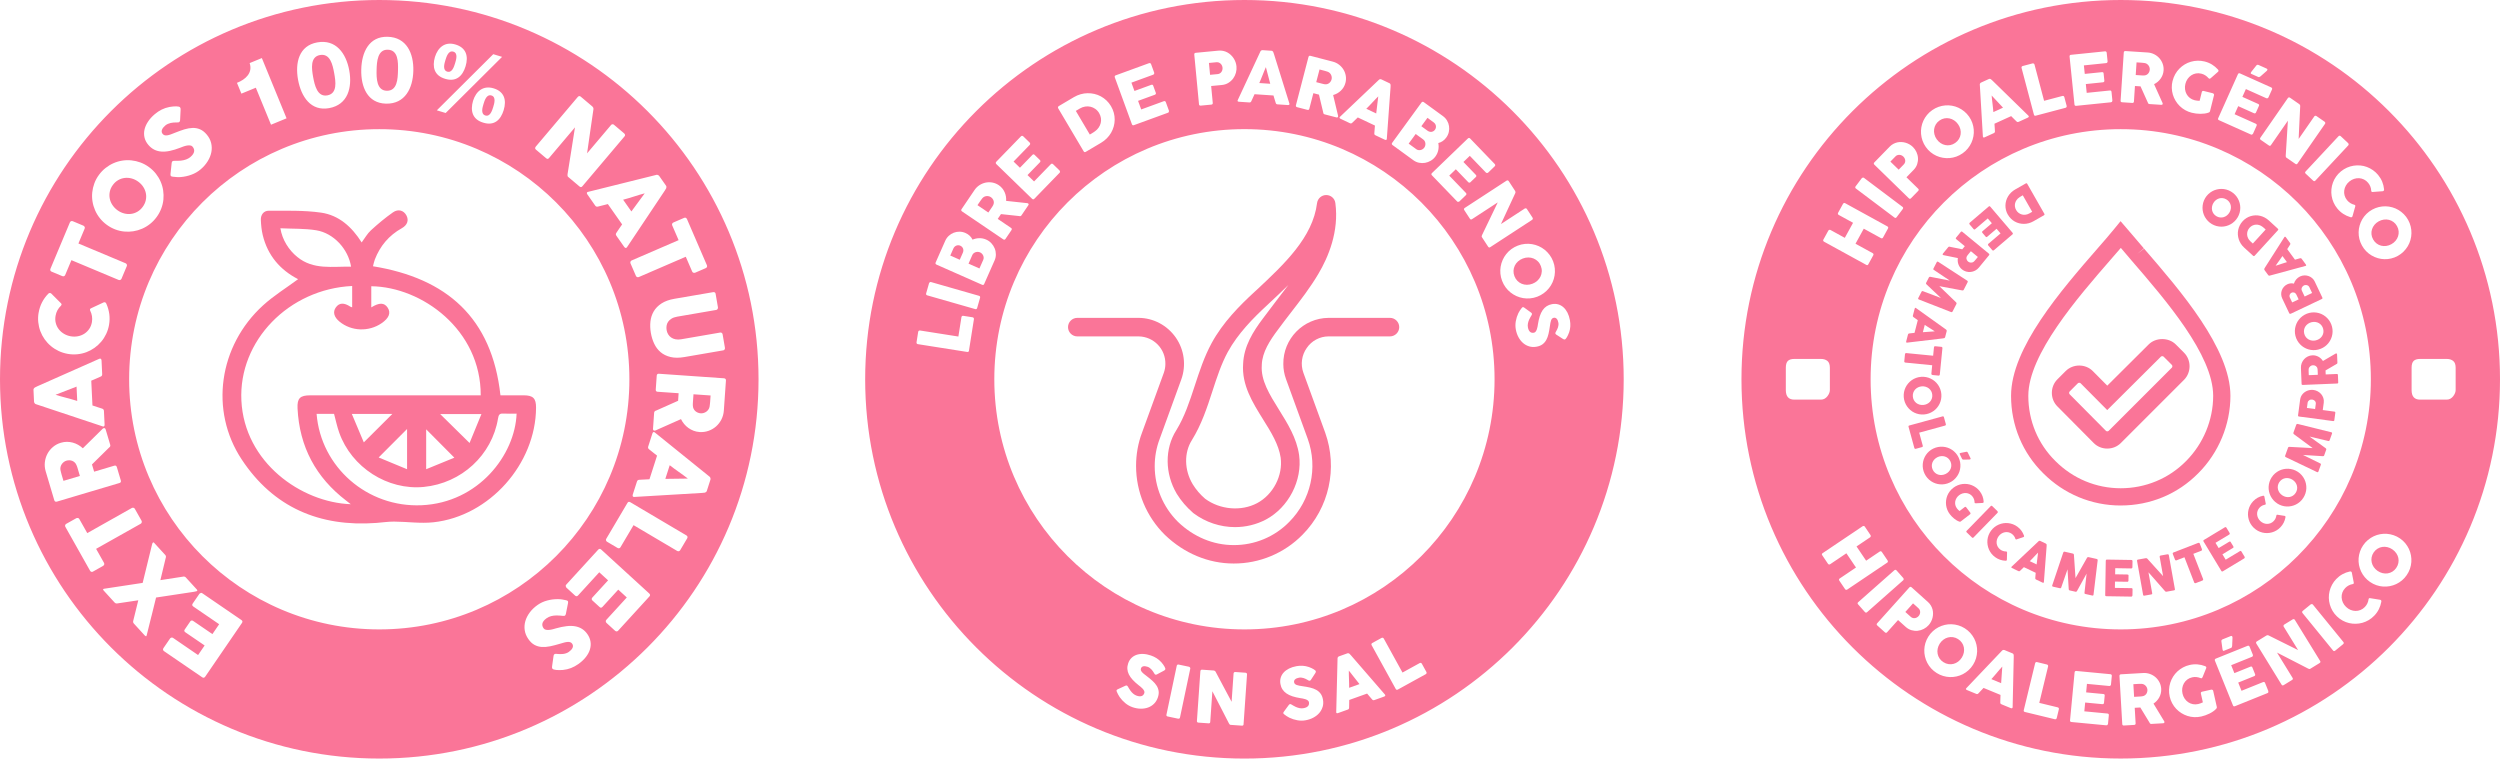 <svg viewBox="0 0 1696.57 514.78" xmlns="http://www.w3.org/2000/svg" id="SELLOS">
  <defs>
    <style>
      .cls-1 {
        fill: #fa7598;
        stroke-width: 0px;
      }
    </style>
  </defs>
  <g>
    <g>
      <path d="M741.32,90.28c.32-.19.63-.39.92-.59.29-.2.59-.41.88-.62.99-.7,1.82-1.53,2.47-2.49.65-.96,1.11-1.98,1.38-3.07.27-1.09.32-2.21.15-3.37-.17-1.16-.58-2.29-1.23-3.39-.69-1.17-1.55-2.11-2.57-2.83s-2.12-1.22-3.29-1.49c-1.18-.27-2.38-.31-3.63-.11-1.24.2-2.44.64-3.58,1.31l-2.75,1.63,9.5,16.05,1.75-1.04Z" class="cls-1"></path>
      <path d="M673.21,140.54c.16-.24.3-.46.42-.66.11-.2.23-.42.36-.66.26-.5.41-1.02.45-1.54.03-.52-.03-1.02-.18-1.5-.16-.48-.39-.92-.71-1.33s-.69-.76-1.12-1.05c-.4-.27-.85-.47-1.35-.6-.5-.12-1.01-.17-1.53-.13-.52.04-1.01.17-1.5.39-.48.22-.91.54-1.29.95-.28.36-.54.69-.78,1.01-.24.31-.5.67-.76,1.05l-1.88,2.77,7.37,4.99,2.5-3.69Z" class="cls-1"></path>
      <path d="M652.85,167.56c-.32-.34-.71-.62-1.18-.83-.44-.2-.89-.3-1.35-.3-.46,0-.9.07-1.32.24-.43.17-.82.42-1.17.76-.35.34-.64.75-.85,1.24l-2.1,4.76,6.43,2.84,2.07-4.69c.22-.5.35-1,.38-1.49.03-.49-.03-.95-.19-1.37-.16-.42-.39-.81-.71-1.15Z" class="cls-1"></path>
      <path d="M859.07,45.54c-.36.8-.73,1.67-1.11,2.6-.38.93-.75,1.87-1.13,2.82-.37.95-.75,1.88-1.13,2.8-.38.92-.75,1.78-1.11,2.59l7.43.5-2.96-11.31Z" class="cls-1"></path>
      <path d="M666.33,172.12c-.37-.37-.79-.65-1.26-.86-.44-.2-.92-.31-1.44-.33-.52-.03-1.02.04-1.5.19-.48.15-.93.39-1.34.71-.41.32-.72.73-.94,1.22l-2.59,5.87,7.41,3.27,2.59-5.87c.22-.49.31-.99.29-1.49-.02-.51-.14-.99-.35-1.46-.21-.46-.5-.88-.87-1.25Z" class="cls-1"></path>
      <path d="M935.33,65.4c-.63.61-1.29,1.28-1.99,2.01-.69.73-1.39,1.46-2.08,2.21-.69.75-1.38,1.48-2.07,2.2-.69.72-1.35,1.39-1.98,2l6.73,3.19,1.39-11.6Z" class="cls-1"></path>
      <path d="M898.3,57.06c.22.04.47.08.75.12.56.08,1.1.05,1.6-.1.5-.14.96-.37,1.35-.68.4-.31.74-.68,1.02-1.11.28-.44.49-.9.62-1.41.12-.47.16-.96.11-1.48-.05-.51-.18-1.01-.39-1.48s-.5-.9-.87-1.28c-.37-.38-.81-.68-1.32-.89-.43-.15-.83-.28-1.21-.4-.38-.12-.79-.24-1.25-.36l-3.24-.84-2.24,8.61,4.32,1.12c.28.07.53.13.76.17Z" class="cls-1"></path>
      <path d="M826.31,50.29c.58-.06,1.09-.22,1.54-.5s.81-.62,1.08-1.02.48-.85.6-1.35c.12-.5.16-1.01.11-1.52-.05-.48-.18-.96-.39-1.42-.22-.47-.5-.87-.86-1.22s-.78-.62-1.26-.82c-.48-.2-1.01-.27-1.59-.21l-5.12.49.77,8.06,5.12-.49Z" class="cls-1"></path>
      <path d="M1032.68,192.58c1.1.45,2.27.68,3.52.69,1.25,0,2.5-.23,3.75-.71,1.24-.47,2.32-1.13,3.26-1.97.93-.84,1.66-1.8,2.19-2.87s.82-2.22.89-3.45-.14-2.47-.62-3.72c-.48-1.25-1.15-2.31-2.02-3.17-.87-.86-1.85-1.52-2.96-1.97-1.11-.45-2.29-.68-3.54-.68-1.26,0-2.5.23-3.74.71-1.25.48-2.34,1.14-3.27,1.98-.93.84-1.65,1.79-2.16,2.86-.52,1.07-.81,2.21-.87,3.43-.06,1.22.15,2.45.62,3.7.48,1.25,1.15,2.31,2.01,3.18.86.87,1.84,1.53,2.94,1.99Z" class="cls-1"></path>
      <path d="M962.54,101.85c.5.08,1,.07,1.5-.03.5-.11.97-.3,1.4-.58.44-.28.81-.63,1.11-1.05.29-.39.5-.84.63-1.34s.18-1,.13-1.51c-.05-.5-.18-.99-.41-1.46-.23-.47-.56-.86-.99-1.17l-5.19-3.78-4.77,6.55,5.19,3.78c.43.31.9.51,1.4.6Z" class="cls-1"></path>
      <path d="M970.09,89.36c.47.13.93.17,1.38.11s.87-.21,1.28-.45c.4-.24.76-.56,1.06-.98.29-.39.48-.81.58-1.26.1-.44.12-.89.05-1.35-.07-.45-.24-.89-.49-1.3-.26-.42-.6-.78-1.04-1.1l-4.21-3.06-4.14,5.69,4.15,3.02c.45.32.91.55,1.38.69Z" class="cls-1"></path>
      <path d="M844.51,0c-142.15,0-257.38,115.24-257.38,257.39s115.23,257.39,257.38,257.39,257.38-115.24,257.38-257.39S986.66,0,844.51,0ZM1023.17,122.42c.27.03.51.2.7.5l4.33,6.64c.12.19.2.42.24.68.04.26-.01.55-.14.85-1.65,3.53-3.28,7.02-4.87,10.47s-3.21,6.95-4.85,10.49l16.27-10.61c.28-.1.54-.12.78-.05.24.07.43.22.57.44l3.78,5.79c.19.28.26.57.23.86-.03.29-.19.53-.47.71l-28.48,18.58c-.27.18-.52.23-.76.15-.23-.08-.44-.26-.63-.54l-4.23-6.48c-.11-.18-.16-.37-.12-.59.03-.22.1-.46.21-.74,1.8-3.74,3.59-7.45,5.35-11.1,1.76-3.66,3.54-7.37,5.34-11.13l-17.45,11.38c-.3.19-.57.27-.8.23s-.47-.23-.7-.59l-3.76-5.77c-.2-.31-.27-.59-.19-.85.08-.25.24-.46.48-.62l28.39-18.52c.24-.16.5-.22.78-.19ZM996.9,93.62c.27,0,.53.11.76.36l16.7,17.32c.25.26.36.53.35.81s-.15.55-.41.8l-4.32,4.16c-.2.19-.45.3-.77.34-.31.03-.6-.08-.86-.35l-10.9-11.31-4.33,4.17,8.41,8.73c.21.22.34.46.37.7s-.07.49-.31.72l-3.77,3.63c-.16.16-.38.24-.66.26-.28.02-.53-.1-.77-.34l-8.43-8.75-4.47,4.31,11.31,11.73c.5.52.49,1.04-.04,1.56l-4.39,4.23c-.12.11-.27.17-.45.16-.37.27-.76.18-1.18-.25l-17.02-17.65c-.22-.23-.34-.48-.35-.73-.01-.26.11-.51.37-.76l24.38-23.49c.24-.24.5-.36.78-.36ZM944.75,96.94l19.92-27.37c.2-.27.43-.44.7-.49.27-.05.54.02.82.22l13.02,9.48c1.15.84,2.08,1.85,2.78,3.03.7,1.18,1.16,2.43,1.36,3.75.21,1.32.16,2.66-.14,4.01-.3,1.35-.88,2.61-1.74,3.79-.71.98-1.53,1.78-2.45,2.4-.92.62-1.91,1.06-2.95,1.32.31,1.55.31,3.12,0,4.71-.32,1.59-.96,3.05-1.93,4.38-.87,1.19-1.92,2.15-3.15,2.88s-2.53,1.22-3.89,1.46-2.73.21-4.12-.07c-1.38-.29-2.65-.85-3.8-1.68l-14.18-10.32c-.26-.19-.42-.41-.48-.66-.06-.25.02-.52.23-.81ZM936.06,53.91c.13-.06.27-.11.43-.14.16-.03.32-.04.47-.03.16.01.29.04.41.1l5.61,2.66c.25.12.42.29.53.53.1.24.17.43.2.59l-.04,1.51-2.54,35.12c-.02.35-.16.57-.4.68-.25.11-.57.07-.96-.12l-6.29-2.98c-.34-.16-.57-.34-.69-.55-.12-.21-.17-.49-.13-.83.06-.88.13-1.76.2-2.63.07-.87.15-1.74.22-2.62l-11.64-5.51c-.63.61-1.26,1.22-1.9,1.83-.63.6-1.27,1.21-1.9,1.83-.45.45-.95.54-1.5.28l-6.47-3.06c-.28-.13-.47-.31-.59-.55-.11-.23-.04-.47.21-.7l26.49-25.18c.06-.08.15-.15.28-.22ZM879.44,71.45l8.52-32.76c.09-.33.24-.57.46-.72s.51-.18.85-.09l15.16,3.94c1.61.42,3.04,1.11,4.29,2.08,1.25.97,2.27,2.11,3.05,3.41.78,1.31,1.29,2.73,1.53,4.27.24,1.54.16,3.09-.25,4.66-.28,1.06-.69,2.04-1.22,2.93-.54.89-1.18,1.68-1.91,2.38-.73.7-1.55,1.3-2.43,1.8-.89.5-1.82.88-2.79,1.14l3.08,12.93c.05.25.13.54.22.88.09.34.11.62.06.84-.06.25-.2.42-.4.51-.2.09-.44.1-.72.03l-8.05-2.09c-.27-.07-.48-.21-.65-.42-.17-.21-.25-.46-.25-.74l-2.91-12.21-3.8-.99-2.75,10.58c-.18.67-.62.92-1.34.73l-6.97-1.81c-.31-.08-.54-.23-.69-.44-.15-.21-.17-.49-.08-.84ZM839.93,68.01l15.44-33.13c.02-.1.08-.2.18-.3.1-.11.21-.2.35-.29s.28-.16.43-.2c.15-.05.29-.07.42-.06l6.19.42c.27.02.5.12.68.3.18.18.32.34.41.48l.51,1.42,10.49,33.62c.11.33.06.59-.13.78-.19.19-.5.27-.94.24l-6.94-.47c-.37-.02-.65-.11-.84-.26-.19-.15-.33-.39-.43-.72-.27-.84-.53-1.68-.78-2.52-.25-.83-.5-1.67-.75-2.52l-12.85-.87c-.36.8-.73,1.6-1.1,2.39-.37.79-.74,1.59-1.1,2.39-.25.58-.68.85-1.29.81l-7.14-.48c-.31-.02-.56-.12-.75-.29-.19-.17-.21-.42-.06-.73ZM810.65,36.22c.16-.22.41-.34.77-.38l15.43-1.47c1.11-.11,2.17-.05,3.18.16s1.95.55,2.82,1.01c.87.46,1.67,1.03,2.4,1.72.73.69,1.37,1.44,1.91,2.27.54.83.98,1.71,1.31,2.64.33.94.55,1.89.64,2.88.14,1.45.01,2.89-.38,4.32-.39,1.43-1.02,2.74-1.88,3.91-.86,1.17-1.94,2.15-3.23,2.95s-2.75,1.28-4.39,1.45l-7.31.69,1.09,11.49c.07.69-.27,1.07-1.01,1.14l-7.17.68c-.32.03-.59-.03-.8-.18-.21-.15-.33-.4-.36-.76l-3.2-33.7c-.03-.34.03-.62.19-.83ZM756.51,51.68c.1-.25.32-.44.63-.55l22.6-8.25c.33-.12.63-.12.88.01.25.13.44.36.56.7l2.06,5.63c.09.26.09.54,0,.84-.1.3-.32.52-.67.64l-14.76,5.39,2.06,5.65,11.39-4.16c.29-.1.55-.12.79-.06s.42.26.53.58l1.8,4.92c.08.21.07.45-.03.71-.1.26-.3.45-.62.56l-11.41,4.16,2.13,5.83,15.31-5.59c.68-.25,1.15-.03,1.41.67l2.09,5.72c.06.15.04.31-.03.48.09.45-.14.77-.7.98l-23.03,8.4c-.3.11-.57.12-.81.03s-.42-.31-.54-.64l-11.6-31.8c-.12-.32-.12-.6-.02-.86ZM718.51,72l10.29-6.09c1.46-.86,2.98-1.52,4.55-1.96,1.57-.44,3.14-.68,4.71-.7s3.12.14,4.65.49c1.53.36,2.97.91,4.35,1.65,1.37.75,2.65,1.67,3.82,2.78,1.17,1.11,2.19,2.39,3.06,3.85.87,1.47,1.52,2.99,1.93,4.54.41,1.55.61,3.11.59,4.67-.02,1.56-.23,3.09-.65,4.6-.42,1.5-1.02,2.93-1.8,4.28s-1.76,2.61-2.91,3.77c-1.15,1.16-2.46,2.18-3.92,3.04l-10.29,6.09c-.25.15-.51.22-.77.23-.26,0-.5-.17-.71-.54l-17.26-29.15c-.17-.29-.23-.58-.18-.85s.24-.51.56-.7ZM676.07,109.8l16.76-17.26c.25-.25.51-.38.8-.37.29,0,.56.13.81.38l4.3,4.18c.2.19.32.44.36.76.04.31-.06.6-.32.87l-10.94,11.28,4.32,4.19,8.44-8.7c.21-.22.44-.35.69-.4.24-.04.49.05.73.29l3.76,3.65c.16.16.26.37.28.65.03.27-.08.53-.31.78l-8.46,8.72,4.46,4.32,11.35-11.69c.51-.52,1.03-.52,1.56,0l4.37,4.24c.12.11.17.26.18.44.28.36.21.76-.21,1.19l-17.08,17.59c-.22.23-.47.36-.72.38-.26.02-.51-.09-.77-.34l-24.29-23.58c-.24-.24-.37-.49-.39-.77-.02-.27.09-.53.33-.78ZM652.53,141.96l8.79-12.97c.93-1.38,2.07-2.49,3.4-3.35,1.33-.85,2.74-1.43,4.23-1.73,1.49-.3,3-.3,4.54-.02,1.53.29,2.97.89,4.31,1.79.91.62,1.69,1.33,2.35,2.13.66.81,1.19,1.67,1.61,2.6.42.93.71,1.89.88,2.9.17,1,.22,2.01.14,3.01l13.21,1.43c.25.03.55.06.91.09.35.03.62.1.81.23.21.15.33.33.35.54.02.22-.05.45-.22.69l-4.67,6.88c-.15.23-.36.39-.62.48-.26.09-.52.08-.78-.02l-12.48-1.34-2.2,3.25,9.05,6.14c.58.39.65.89.24,1.51l-4.04,5.96c-.18.27-.4.43-.65.5s-.52,0-.82-.2l-28.02-19c-.28-.19-.46-.42-.52-.68-.07-.26,0-.54.2-.83ZM657.58,237.95c-.11.7-.52,1-1.22.89l-33.49-5.29c-.29-.05-.52-.18-.7-.4-.18-.22-.24-.5-.19-.84l1.12-7.09c.04-.27.18-.5.4-.7.23-.19.5-.27.82-.24l26.06,4.11,2.08-13.17c.05-.29.18-.52.4-.7.22-.18.5-.24.84-.19l6.3.99c.27.04.5.17.7.39.19.22.27.5.24.83l-3.38,21.39ZM665.08,202.18l-1.96,6.85c-.2.68-.64.93-1.32.73l-32.57-9.33c-.28-.08-.5-.23-.65-.46-.15-.23-.18-.51-.08-.86l1.96-6.85c.07-.23.23-.45.49-.67s.55-.27.86-.18l32.57,9.33c.68.2.92.67.7,1.44ZM667.34,193.31c-.23.11-.51.09-.84-.05l-30.96-13.69c-.31-.14-.52-.33-.63-.58-.11-.25-.1-.53.04-.84l6.51-14.73c.58-1.3,1.37-2.42,2.37-3.35,1.01-.93,2.13-1.64,3.38-2.13,1.25-.48,2.56-.72,3.95-.71,1.38.01,2.74.31,4.07.9,1.11.49,2.06,1.12,2.86,1.89s1.44,1.64,1.91,2.61c1.45-.63,2.98-.96,4.6-.99s3.18.29,4.69.96c1.35.59,2.51,1.42,3.48,2.47.98,1.05,1.72,2.22,2.25,3.5s.79,2.63.8,4.04c.01,1.41-.27,2.77-.84,4.07l-7.09,16.04c-.13.3-.31.5-.55.61ZM790.8,454.24c-.07.2-.18.37-.34.5-.16.13-.37.27-.64.42l-4.79,2.55c-.35.17-.65.21-.91.12-.21-.07-.39-.2-.52-.38-.13-.18-.28-.4-.43-.66l-.14-.25c-.22-.36-.47-.75-.75-1.15s-.6-.79-.95-1.16c-.35-.37-.74-.71-1.17-1.01-.43-.31-.88-.54-1.37-.71-.5-.17-.99-.29-1.47-.36-.47-.07-.91-.07-1.31,0-.4.07-.75.22-1.05.45-.3.23-.52.56-.67.99-.15.43-.17.84-.06,1.22.11.39.33.79.67,1.2.34.41.78.85,1.34,1.3.55.45,1.21.96,1.95,1.52,1.44,1.09,2.74,2.16,3.91,3.22,1.17,1.06,2.11,2.15,2.83,3.3.72,1.14,1.17,2.37,1.35,3.67.18,1.31,0,2.76-.55,4.35-.57,1.68-1.44,3.09-2.59,4.23-1.16,1.14-2.5,1.98-4.03,2.54-1.53.56-3.2.82-5,.8s-3.64-.35-5.5-.99c-1.76-.6-3.38-1.5-4.87-2.71-1.48-1.21-2.78-2.59-3.89-4.15-.46-.65-.83-1.27-1.1-1.84s-.49-1.03-.65-1.38l-.05-.09s-.01-.06-.03-.07c-.01-.01-.02-.03-.03-.05,0-.04-.01-.06-.03-.07-.01-.01-.02-.03-.03-.05-.22-.5-.29-.87-.21-1.1.09-.26.36-.49.83-.7l5.26-2.43c.4-.12.7-.15.9-.08.14.05.27.14.39.29.12.14.26.34.41.6.19.3.42.7.71,1.2.28.5.62,1.01,1.03,1.54.6.79,1.24,1.46,1.9,2.01.67.55,1.42.97,2.26,1.26.78.27,1.46.4,2.05.41s1.08-.09,1.49-.27c.4-.19.74-.45,1-.79.26-.34.46-.72.61-1.15.16-.47.13-.96-.11-1.46-.23-.5-.56-.98-.98-1.45s-.88-.9-1.38-1.3c-.5-.4-.93-.74-1.29-1.02-1.62-1.27-2.99-2.51-4.11-3.72-1.12-1.21-1.99-2.43-2.6-3.65s-.96-2.46-1.04-3.71c-.09-1.25.1-2.55.56-3.89.48-1.42,1.21-2.62,2.18-3.58.97-.97,2.13-1.68,3.47-2.15,1.34-.46,2.84-.67,4.5-.61,1.65.06,3.41.4,5.26,1.04,1.39.47,2.67,1.09,3.85,1.83,1.17.75,2.26,1.68,3.26,2.79.42.48.8.97,1.16,1.46.35.49.66.94.9,1.37.25.43.43.81.54,1.16s.14.62.07.82ZM800.77,486.89c-.15.7-.61.96-1.38.8l-6.98-1.47c-.7-.15-.97-.57-.82-1.26l6.98-33.15c.06-.29.2-.51.42-.68s.5-.22.85-.14l6.98,1.47c.24.05.47.2.7.44.23.25.31.53.24.84l-6.98,33.15ZM843.92,491.59c-.02.32-.14.55-.34.69-.2.14-.48.2-.81.17l-7.72-.54c-.21-.01-.39-.1-.54-.26-.15-.16-.31-.36-.47-.62-1.9-3.7-3.78-7.35-5.63-10.96-1.86-3.61-3.74-7.27-5.66-10.97l-1.44,20.78c-.02.36-.12.62-.3.78-.17.17-.47.24-.89.21l-6.87-.48c-.37-.03-.63-.15-.79-.36-.16-.21-.22-.46-.2-.75l2.35-33.82c.02-.29.13-.53.32-.73.19-.2.47-.28.82-.26l7.91.55c.23.02.46.09.69.22.23.13.43.34.59.62,1.82,3.45,3.62,6.85,5.42,10.2,1.79,3.35,3.61,6.75,5.44,10.2l1.35-19.38c.08-.29.23-.5.43-.65.21-.15.44-.21.69-.19l6.89.48c.34.02.61.14.83.34.21.2.31.47.28.81l-2.36,33.92ZM897.55,479.74c-.46,1.55-1.23,2.94-2.3,4.17-1.07,1.23-2.4,2.26-3.99,3.11s-3.35,1.45-5.3,1.79c-1.83.33-3.69.32-5.57-.02s-3.69-.92-5.41-1.75c-.72-.35-1.34-.71-1.85-1.08-.52-.37-.93-.67-1.23-.89l-.08-.06s-.04-.05-.06-.05c-.02,0-.04-.01-.05-.03-.02-.03-.04-.05-.06-.05-.02,0-.04-.01-.05-.03-.44-.33-.68-.62-.72-.86-.05-.27.08-.61.39-1.01l3.43-4.67c.29-.3.54-.47.75-.5.14-.03.3,0,.48.06.18.07.39.18.65.33.31.17.71.41,1.2.71s1.04.58,1.64.85c.91.4,1.79.67,2.64.83.85.16,1.71.16,2.59,0,.81-.14,1.48-.36,1.99-.64s.91-.6,1.17-.96c.26-.36.43-.75.49-1.17.06-.42.06-.86-.02-1.3-.09-.49-.35-.9-.8-1.22-.44-.32-.96-.59-1.56-.79-.6-.21-1.21-.36-1.83-.47-.63-.11-1.17-.2-1.62-.26-2.03-.33-3.83-.75-5.4-1.26-1.57-.52-2.92-1.16-4.04-1.94-1.12-.78-2.03-1.69-2.71-2.74s-1.15-2.28-1.39-3.68c-.26-1.48-.2-2.88.18-4.19.38-1.32,1.05-2.5,2-3.56s2.17-1.96,3.64-2.7,3.18-1.29,5.1-1.64c1.45-.26,2.87-.34,4.25-.25,1.39.09,2.79.38,4.21.86.6.22,1.17.46,1.72.72.55.26,1.03.51,1.45.76.42.25.77.5,1.03.75.27.25.42.48.45.68.04.21.02.41-.05.6-.07.19-.19.42-.36.68l-2.96,4.54c-.22.32-.47.5-.74.55-.22.04-.44.01-.64-.08-.21-.09-.44-.22-.69-.37l-.25-.15c-.37-.21-.77-.43-1.21-.65-.44-.22-.91-.4-1.39-.55-.49-.15-.99-.26-1.51-.32-.52-.06-1.04-.05-1.54.04-.53.09-1.01.23-1.46.4-.45.17-.83.38-1.14.63-.32.25-.55.55-.7.9-.15.35-.19.74-.11,1.19.08.45.26.81.54,1.1.28.29.67.53,1.16.73.5.2,1.09.36,1.8.49s1.52.26,2.45.39c1.79.26,3.45.56,4.98.92,1.53.36,2.89.86,4.08,1.52,1.18.65,2.17,1.51,2.96,2.56s1.33,2.42,1.62,4.07c.31,1.75.24,3.4-.23,4.95ZM940.06,472.12c-.1.25-.35.45-.77.6l-6.55,2.35c-.35.13-.64.16-.88.1-.24-.06-.46-.22-.68-.49-.58-.67-1.16-1.33-1.72-2-.56-.67-1.13-1.33-1.7-2.01l-12.12,4.34c-.01.88-.03,1.76-.05,2.63s-.04,1.75-.05,2.63c0,.63-.28,1.05-.86,1.26l-6.73,2.41c-.29.1-.56.11-.8.03-.25-.08-.36-.3-.35-.65l.9-36.54c-.02-.1,0-.21.04-.35.05-.14.11-.27.2-.41.09-.14.19-.25.31-.36.12-.1.24-.18.36-.22l5.84-2.09c.26-.09.51-.09.75,0,.24.09.43.19.56.27l1.04,1.1,23.06,26.62c.23.26.3.52.2.77ZM968.1,456.8c-.05.29-.23.52-.51.7l-18.97,10.45c-.62.34-1.11.2-1.45-.42l-16.35-29.7c-.14-.25-.18-.52-.11-.8.07-.28.25-.5.55-.66l6.29-3.46c.24-.13.51-.17.8-.11.29.06.52.23.69.5l12.73,23.11,11.68-6.43c.25-.14.52-.18.8-.11.28.07.5.25.66.55l3.08,5.59c.13.24.17.51.12.79ZM844.51,427.13c-93.75,0-169.74-76-169.74-169.75s76-169.75,169.74-169.75,169.74,76,169.74,169.75-76,169.75-169.74,169.75ZM1025.07,198.46c-1.25-1-2.36-2.16-3.33-3.48-.97-1.32-1.76-2.78-2.37-4.37-.61-1.6-1-3.22-1.15-4.85-.16-1.63-.1-3.23.16-4.8.26-1.57.72-3.09,1.37-4.54.65-1.45,1.46-2.8,2.45-4.04.99-1.24,2.14-2.35,3.45-3.32,1.32-.97,2.77-1.76,4.37-2.38,1.6-.61,3.21-1,4.84-1.15,1.63-.16,3.23-.1,4.81.16,1.58.26,3.1.71,4.56,1.36,1.46.65,2.81,1.47,4.05,2.47s2.35,2.15,3.33,3.47c.98,1.31,1.77,2.77,2.39,4.37.61,1.59.99,3.2,1.14,4.84.15,1.64.1,3.24-.16,4.81s-.71,3.09-1.36,4.55c-.65,1.46-1.48,2.81-2.49,4.06-1,1.24-2.16,2.35-3.48,3.33s-2.77,1.77-4.37,2.39c-1.6.61-3.22.99-4.85,1.14s-3.23.09-4.79-.17c-1.56-.26-3.07-.72-4.52-1.37-1.45-.66-2.8-1.48-4.05-2.48ZM1064.79,225.7c-.22.6-.46,1.17-.71,1.72-.25.55-.51,1.03-.76,1.46s-.5.77-.75,1.04-.47.42-.68.46-.41.02-.6-.05c-.19-.07-.42-.19-.68-.36l-4.55-2.94c-.32-.22-.5-.47-.55-.74-.04-.22-.01-.44.08-.64.09-.21.22-.44.37-.7l.15-.25c.21-.37.43-.77.64-1.21.21-.44.4-.91.55-1.39.15-.49.25-.99.32-1.51.06-.52.05-1.04-.05-1.54-.1-.52-.23-1.01-.4-1.46s-.38-.83-.64-1.14c-.25-.31-.56-.55-.9-.7-.35-.15-.74-.18-1.19-.1s-.81.26-1.1.54-.53.67-.72,1.17c-.2.5-.36,1.1-.48,1.8-.13.71-.25,1.52-.38,2.45-.25,1.79-.55,3.45-.9,4.98-.35,1.53-.85,2.9-1.5,4.08-.65,1.19-1.5,2.17-2.55,2.97s-2.41,1.34-4.06,1.64c-1.75.32-3.4.25-4.96-.21s-2.95-1.22-4.18-2.28c-1.23-1.07-2.27-2.39-3.13-3.98-.86-1.59-1.46-3.35-1.81-5.29-.33-1.83-.33-3.69,0-5.57.33-1.88.91-3.69,1.73-5.42.35-.72.7-1.34,1.07-1.86s.66-.93.89-1.23l.06-.08s.05-.04.05-.06c0-.02.01-.04.03-.05.03-.02.05-.04.05-.06,0-.02.01-.04.03-.05.33-.44.62-.68.86-.72.27-.05.61.08,1.01.38l4.69,3.41c.3.29.47.54.51.75.03.14,0,.3-.06.48-.07.18-.17.39-.32.65-.17.31-.41.71-.71,1.2-.3.49-.58,1.04-.85,1.65-.39.91-.67,1.79-.82,2.64-.16.85-.16,1.71,0,2.59.15.81.36,1.47.65,1.99.28.52.6.9.96,1.17.36.26.75.43,1.17.49.42.06.86.05,1.3-.03.49-.09.9-.36,1.22-.8.32-.44.58-.97.79-1.56.2-.6.36-1.21.47-1.83.11-.63.19-1.17.26-1.62.32-2.03.73-3.83,1.24-5.4.51-1.57,1.15-2.92,1.92-4.05.77-1.13,1.68-2.03,2.73-2.72,1.05-.68,2.27-1.15,3.67-1.41,1.48-.27,2.88-.22,4.19.16,1.32.38,2.5,1.04,3.56,1.99,1.06.95,1.97,2.16,2.72,3.63.75,1.47,1.31,3.17,1.66,5.1.26,1.45.35,2.86.27,4.25-.08,1.39-.37,2.79-.85,4.21Z" class="cls-1"></path>
      <path d="M915.37,457.89c.02,1,.06,2.02.09,3.03.04,1.02.07,2.02.09,3.02.02,1,.03,1.94.02,2.82l7.01-2.51-7.23-9.18c-.01.88,0,1.82.02,2.83Z" class="cls-1"></path>
    </g>
    <g>
      <path d="M943.26,215.71h-41.69c-17.14.16-30.9,14.23-30.67,31.38,0,3.46.63,6.84,1.81,10.14l14.78,40.65c7,19.58,2.12,41.44-12.5,56.22l-.08.08c-9.91,10.14-23.51,15.81-37.74,15.73-13.84,0-27.21-5.58-37.82-15.81-10.07-9.99-15.73-23.59-15.73-37.74,0-6.29,1.1-12.5,3.3-18.32l14.78-40.65c3.38-9.51,1.97-20.05-3.77-28.31-5.82-8.34-15.18-13.29-25.16-13.37h-41.69c-3.46,0-6.29,2.83-6.29,6.29s2.83,6.29,6.29,6.29h41.69c10.22.16,18.32,8.57,18.09,18.79,0,1.97-.39,3.93-1.02,5.82l-14.78,40.58c-2.75,7.23-4.09,14.94-4.09,22.73,0,17.54,7,34.36,19.5,46.71l.08.08c12.97,12.5,29.49,19.42,46.63,19.42,17.54.08,34.44-7,46.71-19.5,18.09-18.24,24.06-45.21,15.41-69.36l-14.78-40.58c-2.04-5.66-1.18-11.95,2.28-16.83,3.3-4.88,8.89-7.86,14.78-7.86h41.69c3.46,0,6.29-2.83,6.29-6.29s-2.83-6.29-6.29-6.29Z" class="cls-1"></path>
      <path d="M856.28,247.56c.31-8.57,5.5-16.59,11.09-23.98,2.75-3.77,5.74-7.63,8.57-11.32,6.53-8.41,13.29-17.14,18.79-26.5,6.68-11.24,14.08-28.7,11.48-47.97-.39-3.15-3.07-5.43-6.21-5.43s-5.82,2.36-6.21,5.5c-2.91,23.28-22.17,41.28-40.81,58.74l-1.57,1.42c-10.07,9.28-21.47,20.68-29.17,34.83-5.03,9.28-8.26,19.19-11.4,28.78-3.54,10.85-6.92,21.15-12.58,30.35-7.94,12.5-7.78,29.41.31,43.09,2.99,4.88,6.76,9.2,11.09,12.97.16.08.24.24.39.31,8.1,6.05,18.01,9.36,28.07,9.36,7.31,0,14.47-1.73,20.92-5.11,15.41-8.18,24.93-26.58,22.57-43.8-1.65-11.56-7.78-21.31-13.68-30.82-6.37-10.22-12.42-19.89-11.64-30.2,0-.08,0-.16,0-.24ZM857.14,284.59c5.5,8.73,10.62,17.06,11.95,25.95,1.65,12.11-5.03,25.08-15.96,30.9-10.77,5.74-25.24,4.48-35.31-2.99-3.3-2.83-6.13-6.13-8.41-9.83-5.74-9.59-5.98-21.39-.55-29.96,6.53-10.54,10.3-22.02,13.92-33.18,3.07-9.44,5.98-18.4,10.46-26.66,6.92-12.58,17.3-23.04,26.66-31.69l1.57-1.49c4.25-3.93,8.57-8.02,12.82-12.19-2.75,3.7-5.58,7.39-8.41,11.01-2.91,3.77-5.9,7.71-8.73,11.56-6.76,8.96-13.05,18.95-13.53,30.9-1.02,14.31,6.37,26.19,13.53,37.67Z" class="cls-1"></path>
    </g>
  </g>
  <g>
    <g>
      <path d="M1362.59,145.7c-.59-1.03-1.01-2.08-1.28-3.15-.27-1.08-.39-2.15-.36-3.23.03-1.08.2-2.13.5-3.17.3-1.03.73-2.01,1.3-2.94.56-.92,1.24-1.78,2.05-2.57.81-.79,1.73-1.48,2.74-2.05l7.17-4.09c.18-.1.35-.15.54-.15s.34.13.48.38l11.6,20.31c.12.2.16.4.12.59s-.17.35-.39.47l-7.17,4.09c-1.02.58-2.07,1.01-3.16,1.3-1.09.29-2.18.43-3.26.43-1.09,0-2.15-.13-3.2-.39-1.05-.26-2.05-.66-2.99-1.19-.94-.53-1.81-1.19-2.6-1.97-.8-.78-1.48-1.67-2.07-2.7ZM1379.1,143.72l-6.38-11.19-1.22.7c-.22.13-.44.26-.64.4-.2.13-.41.27-.61.42-.7.47-1.28,1.04-1.73,1.69-.46.65-.79,1.36-.99,2.1-.2.75-.24,1.52-.14,2.33.1.8.37,1.59.81,2.35.46.81,1.05,1.48,1.74,1.99.69.51,1.45.86,2.26,1.07.81.2,1.64.24,2.51.11.86-.12,1.69-.42,2.48-.87l1.92-1.1Z" class="cls-1"></path>
      <path d="M1365.78,157.99c.15.18.22.36.22.55,0,.19-.1.36-.27.51l-12.64,10.78c-.19.16-.38.23-.58.2s-.37-.13-.53-.31l-2.69-3.15c-.12-.14-.19-.32-.2-.54,0-.22.09-.41.28-.58l8.26-7.05-2.7-3.16-6.36,5.44c-.16.14-.33.21-.5.23-.18.01-.33-.07-.49-.25l-2.35-2.75c-.1-.12-.15-.27-.15-.46s.09-.36.27-.51l6.38-5.45-2.78-3.26-8.56,7.31c-.38.32-.74.29-1.07-.09l-2.73-3.2c-.07-.09-.1-.19-.09-.32-.17-.26-.1-.53.22-.8l12.88-10.99c.17-.14.34-.22.52-.21.18,0,.35.09.5.28l15.18,17.78Z" class="cls-1"></path>
      <path d="M1349.7,172.14c.18.15.28.32.31.5.03.18-.03.37-.19.56l-6.87,8.35c-.73.89-1.58,1.58-2.55,2.09-.97.5-1.98.81-3.02.92-1.04.11-2.08.02-3.12-.28-1.03-.29-1.98-.8-2.85-1.5-.59-.48-1.08-1.02-1.48-1.62-.4-.6-.71-1.23-.94-1.89-.23-.66-.37-1.34-.42-2.05-.05-.7-.03-1.39.09-2.08l-8.99-1.83c-.17-.04-.37-.08-.61-.12-.24-.04-.43-.11-.54-.21-.14-.11-.21-.25-.21-.4s.07-.3.2-.46l3.65-4.44c.12-.15.27-.24.45-.29s.36-.03.54.06l8.5,1.72,1.72-2.09-5.83-4.8c-.37-.31-.39-.66-.07-1.05l3.16-3.84c.14-.17.3-.27.48-.3s.36.04.55.19l18.05,14.85ZM1335.63,177.54c.26.21.56.38.9.5.33.12.68.18,1.04.18.36,0,.71-.05,1.05-.17.35-.12.66-.31.95-.57.22-.23.41-.44.6-.64.18-.2.38-.43.59-.68l1.47-1.78-4.74-3.91-1.96,2.38c-.12.16-.24.3-.33.43-.09.13-.18.27-.29.43-.22.33-.35.67-.41,1.03-.06.36-.05.71.03,1.05.07.34.21.66.4.96.19.3.43.57.7.79Z" class="cls-1"></path>
      <path d="M1335,190.46c.17.11.29.26.35.45.07.18.05.39-.07.61l-2.65,5.15c-.19.37-.5.51-.93.43l-15.61-2.9,11.43,11.03c.3.33.36.68.17,1.05l-2.62,5.1c-.09.18-.24.31-.43.39-.2.08-.4.08-.6,0-3.68-1.45-7.33-2.88-10.95-4.28-3.63-1.41-7.28-2.83-10.96-4.28l-.07-.04c-.39-.2-.47-.52-.24-.96l2.17-4.21c.24-.46.58-.58,1.02-.38l12.18,4.62-9.86-9.31c-.09-.07-.17-.21-.24-.4-.08-.2-.09-.35-.03-.47l2.01-3.91c.07-.12.2-.21.4-.28s.36-.08.47-.03l13.29,2.59-10.82-7.2c-.43-.24-.52-.6-.28-1.07l2.17-4.21c.22-.43.55-.53.99-.3l19.71,12.82Z" class="cls-1"></path>
      <path d="M1320.67,223.68c.07.03.12.08.18.16.07.08.11.17.16.27.04.1.07.21.09.31.01.11,0,.2-.02.29l-1.07,4.15c-.05.18-.14.33-.29.43-.15.1-.27.17-.38.21l-1.03.17-24.15,2.86c-.24.03-.41-.03-.51-.18-.1-.15-.12-.38-.05-.67l1.2-4.65c.07-.25.16-.43.29-.54.12-.11.31-.18.54-.2.61-.08,1.21-.14,1.81-.21.6-.07,1.2-.13,1.81-.19l2.22-8.61c-.5-.35-.99-.7-1.48-1.05-.49-.35-.99-.7-1.48-1.05-.37-.25-.5-.57-.39-.98l1.24-4.78c.05-.21.15-.36.29-.47.14-.11.31-.09.51.05l20.53,14.67ZM1312.97,224.85c-.5-.35-1.04-.71-1.62-1.08-.58-.38-1.18-.75-1.77-1.12-.6-.37-1.18-.75-1.76-1.12-.58-.37-1.12-.74-1.62-1.08l-1.28,4.98,8.05-.57Z" class="cls-1"></path>
      <path d="M1317.53,235.38c.22.02.39.11.5.28.12.16.17.35.15.58l-1.77,17.93c-.02.2-.1.37-.24.52s-.33.21-.58.21l-4.13-.41c-.2-.02-.39-.11-.56-.26s-.24-.36-.22-.62l.56-5.75-18.24-1.8c-.2-.02-.37-.11-.52-.27-.14-.16-.21-.36-.18-.59l.48-4.89c.02-.19.11-.36.28-.51.16-.15.36-.22.58-.19l18.24,1.79.57-5.73c.02-.22.11-.4.27-.54.16-.13.38-.19.65-.16l4.14.41Z" class="cls-1"></path>
      <path d="M1303.66,255.73c1.18-.09,2.32-.04,3.43.18,1.11.21,2.16.56,3.15,1.04,1,.48,1.92,1.07,2.76,1.79.84.71,1.58,1.52,2.2,2.42.63.9,1.14,1.88,1.53,2.95.39,1.06.63,2.18.73,3.36.09,1.17.03,2.31-.18,3.43-.22,1.12-.56,2.17-1.04,3.16-.47.99-1.07,1.91-1.79,2.75-.71.84-1.52,1.58-2.43,2.2-.91.63-1.89,1.14-2.95,1.53-1.06.39-2.18.64-3.36.73-1.18.09-2.32.03-3.43-.18-1.11-.22-2.15-.57-3.14-1.04-.99-.47-1.9-1.07-2.73-1.79-.83-.72-1.57-1.53-2.2-2.43-.63-.9-1.14-1.88-1.54-2.95-.39-1.07-.63-2.19-.73-3.36-.09-1.18-.03-2.33.18-3.43.22-1.11.56-2.16,1.04-3.15.48-.99,1.08-1.91,1.79-2.74.71-.84,1.52-1.57,2.41-2.2.89-.63,1.87-1.14,2.93-1.53,1.06-.39,2.18-.63,3.36-.73ZM1304.19,262.19c-.92.08-1.77.3-2.55.68-.77.38-1.44.87-1.99,1.48-.55.61-.96,1.31-1.24,2.11-.28.79-.38,1.65-.31,2.57.07.92.31,1.76.71,2.5.41.74.92,1.37,1.56,1.89.64.51,1.37.89,2.2,1.14.82.25,1.7.33,2.62.26.92-.08,1.76-.3,2.54-.68.78-.38,1.45-.87,2-1.48.56-.61.97-1.31,1.26-2.12.28-.8.39-1.66.31-2.58-.07-.92-.31-1.75-.72-2.49-.41-.74-.94-1.36-1.58-1.88-.65-.51-1.39-.89-2.22-1.14-.83-.25-1.7-.33-2.62-.26Z" class="cls-1"></path>
      <path d="M1318.29,282.55c.19-.05.37-.04.55.06s.29.25.36.48l1.31,4.78c.05.18.03.37-.06.56-.09.18-.24.31-.45.38l-17.57,4.81,2.43,8.88c.05.2.03.38-.06.56-.09.17-.25.29-.47.36l-4.25,1.16c-.18.05-.37.04-.55-.05-.18-.08-.31-.24-.39-.46l-3.95-14.42c-.13-.47.04-.78.52-.9l22.58-6.18Z" class="cls-1"></path>
      <path d="M1312.01,304.41c1.07-.51,2.16-.87,3.27-1.07,1.11-.2,2.22-.26,3.32-.17,1.11.09,2.18.31,3.22.67,1.04.36,2.01.85,2.92,1.46.91.62,1.74,1.35,2.49,2.2.75.85,1.38,1.81,1.89,2.87.51,1.06.86,2.15,1.07,3.26.2,1.12.26,2.23.16,3.32-.09,1.1-.31,2.17-.67,3.21-.37,1.04-.86,2.02-1.48,2.93-.61.91-1.35,1.74-2.2,2.49-.85.75-1.81,1.38-2.87,1.89s-2.15.87-3.27,1.06c-1.11.2-2.21.25-3.3.16s-2.15-.32-3.19-.68-2.01-.86-2.93-1.47c-.92-.61-1.75-1.35-2.49-2.2-.75-.86-1.37-1.81-1.88-2.87-.52-1.07-.87-2.16-1.07-3.27-.2-1.11-.26-2.22-.16-3.31.09-1.1.31-2.17.67-3.2.37-1.04.85-2.01,1.46-2.92.61-.91,1.33-1.74,2.18-2.48.85-.75,1.81-1.37,2.87-1.89ZM1314.84,310.25c-.83.4-1.54.92-2.13,1.55s-1.03,1.33-1.32,2.09c-.29.77-.43,1.57-.4,2.41.03.84.24,1.68.64,2.51.4.83.92,1.52,1.57,2.07.64.55,1.35.95,2.13,1.2.78.25,1.61.34,2.47.27s1.71-.3,2.54-.7c.83-.4,1.54-.91,2.13-1.55.59-.63,1.04-1.33,1.33-2.1.3-.77.44-1.58.41-2.43-.03-.85-.24-1.69-.63-2.52-.41-.83-.93-1.52-1.58-2.07-.64-.54-1.36-.94-2.15-1.18-.79-.25-1.62-.33-2.48-.26-.86.07-1.71.3-2.54.7ZM1334.37,306.6c.26-.06.46-.04.63.07.17.11.3.25.38.42l1.88,3.89c.07.15.1.28.07.38-.02.1-.07.19-.15.26s-.18.12-.31.16c-.12.03-.26.05-.39.06l-3.95.09c-.28-.01-.5-.06-.65-.12-.16-.07-.28-.2-.37-.39l-1.6-3.3c-.07-.15-.08-.27-.03-.37s.14-.17.25-.22c.11-.05.24-.09.38-.13.15-.03.27-.06.37-.09l3.49-.71Z" class="cls-1"></path>
      <path d="M1340,340.87c-.03-.7-.15-1.37-.37-2.02-.22-.65-.55-1.27-1-1.85-.56-.74-1.22-1.3-1.97-1.7-.75-.4-1.53-.63-2.34-.7-.82-.07-1.64.02-2.47.26-.83.25-1.61.65-2.34,1.2-.73.56-1.31,1.21-1.76,1.95-.44.74-.74,1.51-.88,2.31-.13.8-.1,1.61.09,2.44.2.82.58,1.6,1.14,2.34.24.31.5.6.78.87.27.27.59.55.92.84l3.48-2.68c.16-.13.34-.19.53-.18.18.01.35.12.5.31l2.77,3.61c.1.14.16.31.17.55,0,.23-.08.42-.26.55l-6.42,4.95c-.24.18-.53.2-.88.07-.61-.2-1.2-.47-1.79-.82-.6-.35-1.16-.74-1.72-1.19-.56-.44-1.09-.92-1.58-1.43-.5-.51-.95-1.03-1.36-1.56-.72-.94-1.3-1.93-1.72-2.98-.42-1.05-.7-2.12-.84-3.21-.14-1.09-.13-2.18,0-3.27.14-1.09.42-2.14.82-3.16.41-1.02.96-1.98,1.63-2.88.68-.9,1.49-1.71,2.43-2.44.94-.72,1.93-1.29,2.98-1.72s2.12-.71,3.22-.85c1.09-.14,2.19-.14,3.28,0,1.09.14,2.15.42,3.16.83,1.02.41,1.98.96,2.89,1.64.9.67,1.72,1.48,2.44,2.42.82,1.06,1.44,2.18,1.87,3.35.43,1.17.68,2.38.77,3.65.03.22,0,.42-.09.61s-.26.3-.54.33l-4.76.24c-.23,0-.41-.05-.55-.13-.14-.08-.22-.26-.24-.55Z" class="cls-1"></path>
      <path d="M1350.95,343.46c.14-.14.31-.23.5-.24.19-.02.37.06.54.23l3.53,3.44c.12.11.2.29.24.52.04.23-.01.42-.17.58l-16.32,16.76c-.34.35-.71.34-1.1-.05l-3.53-3.43c-.35-.34-.35-.69-.01-1.04l16.32-16.76Z" class="cls-1"></path>
      <path d="M1373.53,363.4c.09.2.11.41.08.6-.04.2-.18.36-.42.48l-4.66,1.56c-.21.08-.38.09-.51.03-.13-.06-.24-.2-.33-.41-.2-.66-.49-1.28-.89-1.84s-.9-1.07-1.48-1.51c-.74-.54-1.52-.9-2.35-1.08-.82-.18-1.64-.19-2.45-.03-.8.15-1.58.46-2.3.92-.73.46-1.37,1.06-1.9,1.8-.54.74-.93,1.52-1.15,2.35-.22.82-.28,1.65-.19,2.46.1.81.35,1.58.77,2.32.42.73.99,1.37,1.73,1.92.59.44,1.22.76,1.9.97.68.21,1.36.31,2.04.31.24.02.4.08.5.18.09.1.14.26.14.48l-.14,5.02c-.05.27-.16.44-.33.53-.17.08-.37.11-.58.09-1.26-.05-2.5-.29-3.7-.69-1.2-.41-2.34-1.01-3.42-1.81-.96-.7-1.78-1.49-2.48-2.38-.69-.89-1.26-1.84-1.69-2.85-.43-1.01-.73-2.06-.9-3.15-.16-1.09-.19-2.17-.09-3.26.11-1.09.37-2.16.77-3.22.4-1.05.96-2.06,1.65-3.01.7-.96,1.5-1.78,2.39-2.48.88-.69,1.84-1.26,2.85-1.7,1.01-.44,2.07-.74,3.15-.91,1.09-.17,2.18-.2,3.27-.08,1.09.12,2.17.37,3.22.77,1.06.4,2.07.95,3.02,1.65,1.08.8,1.98,1.69,2.72,2.7.73,1.01,1.31,2.11,1.75,3.29Z" class="cls-1"></path>
      <path d="M1383.44,367.26c.04-.05.1-.1.19-.14.09-.05.19-.08.3-.1.11-.02.22-.03.33-.02.1,0,.2.03.28.07l3.87,1.85c.17.08.29.2.37.37.07.16.11.3.14.41l-.03,1.05-1.85,24.25c-.01.24-.11.39-.28.46-.17.08-.39.05-.66-.09l-4.34-2.07c-.24-.11-.39-.24-.48-.38-.09-.15-.11-.34-.09-.58.04-.61.09-1.22.14-1.81.05-.6.1-1.2.16-1.81l-8.03-3.83c-.43.43-.87.84-1.31,1.26-.44.41-.88.83-1.31,1.26-.31.31-.65.37-1.03.19l-4.46-2.13c-.19-.09-.32-.22-.4-.38-.08-.16-.03-.32.14-.48l18.36-17.32ZM1383.1,375.04c-.44.42-.9.88-1.38,1.38-.48.5-.96,1.01-1.44,1.52-.48.51-.96,1.01-1.44,1.51-.48.5-.94.96-1.37,1.37l4.64,2.22.99-8.01Z" class="cls-1"></path>
      <path d="M1400.18,374.94c.07-.19.18-.34.35-.45.16-.11.36-.14.6-.09l5.65,1.28c.4.09.61.35.64.8l1.09,15.84,7.83-13.82c.24-.38.57-.52.97-.43l5.59,1.26c.2.04.36.15.49.32.12.17.18.37.15.58-.48,3.92-.96,7.81-1.41,11.68-.46,3.86-.93,7.75-1.41,11.67l-.02.09c-.09.43-.38.58-.86.47l-4.62-1.04c-.5-.12-.71-.41-.62-.9l1.43-12.95-6.54,11.88c-.05.1-.16.22-.33.34-.17.12-.32.16-.45.14l-4.3-.97c-.13-.03-.26-.14-.37-.31-.11-.18-.16-.33-.14-.46l-.81-13.51-4.27,12.28c-.12.47-.45.65-.96.54l-4.62-1.05c-.47-.1-.65-.4-.54-.88l7.49-22.29Z" class="cls-1"></path>
      <path d="M1429.07,380.5c0-.24.07-.42.2-.56.12-.14.31-.2.54-.2l16.62.27c.24,0,.43.08.56.22.13.15.2.35.19.59l-.07,4.14c0,.19-.07.37-.21.54s-.33.26-.59.26l-10.85-.18-.07,4.15,8.37.14c.21,0,.39.06.52.16.14.1.2.27.2.5l-.06,3.62c0,.16-.07.31-.2.44-.12.14-.3.22-.54.21l-8.39-.13-.07,4.28,11.25.18c.5,0,.75.27.74.78l-.07,4.21c0,.11-.05.21-.14.3-.05.31-.28.46-.69.45l-16.94-.27c-.22,0-.4-.07-.53-.19-.13-.12-.2-.3-.19-.54l.38-23.38Z" class="cls-1"></path>
      <path d="M1450.24,380.61c-.03-.2,0-.38.09-.54.1-.16.26-.27.5-.31l5.4-.97c.15-.03.31-.01.5.03.18.05.34.16.5.32,1.8,2,3.58,3.98,5.34,5.91,1.77,1.94,3.55,3.92,5.36,5.92l-2.35-13.21c0-.2.07-.37.18-.51.11-.13.26-.22.43-.24l4.7-.84c.23-.04.43-.01.61.09.18.1.29.26.33.49l4.13,23.11c.04.22,0,.4-.11.52-.11.13-.28.22-.52.26l-5.26.94c-.14.03-.27,0-.41-.08-.12-.08-.26-.19-.41-.33-1.9-2.16-3.77-4.29-5.62-6.4-1.85-2.11-3.73-4.24-5.63-6.39l2.53,14.16c.04.24.02.43-.07.57-.09.14-.27.24-.56.29l-4.68.84c-.26.05-.45,0-.59-.1-.14-.12-.23-.27-.27-.48l-4.11-23.05Z" class="cls-1"></path>
      <path d="M1474.52,375.89c-.09-.21-.08-.41.01-.58.1-.18.24-.31.45-.39l16.8-6.51c.19-.07.37-.08.57-.03.19.06.33.2.44.42l1.5,3.88c.07.18.07.39.01.61-.07.22-.22.37-.46.47l-5.39,2.09,6.63,17.09c.07.19.07.39,0,.59-.08.2-.22.35-.44.43l-4.58,1.77c-.18.07-.37.07-.58-.02-.22-.08-.36-.22-.44-.43l-6.62-17.1-5.38,2.08c-.2.09-.41.09-.6,0-.19-.08-.33-.25-.44-.51l-1.5-3.87Z" class="cls-1"></path>
      <path d="M1495.39,367.46c-.12-.2-.16-.39-.12-.58.04-.19.16-.34.36-.46l14.22-8.58c.21-.13.41-.16.6-.11.19.06.35.19.47.4l2.14,3.55c.1.16.14.35.11.57-.03.22-.15.39-.37.52l-9.3,5.61,2.15,3.56,7.17-4.33c.18-.1.36-.16.53-.14s.32.12.44.33l1.87,3.09c.08.13.1.29.08.48-.03.18-.15.34-.35.46l-7.18,4.33,2.21,3.67,9.64-5.82c.43-.26.78-.17,1.04.27l2.18,3.6c.06.1.07.2.04.33.12.29,0,.54-.35.75l-14.5,8.75c-.19.12-.37.16-.55.12s-.33-.15-.45-.36l-12.08-20.02Z" class="cls-1"></path>
      <path d="M1535.62,336.44c.22-.06.41-.06.6,0,.2.06.33.22.43.48l.94,4.82c.05.22.04.39-.04.51-.07.12-.23.21-.45.27-.68.11-1.33.32-1.94.64-.62.32-1.18.74-1.69,1.28-.63.66-1.09,1.39-1.38,2.18-.28.79-.41,1.61-.35,2.42.05.82.25,1.62.61,2.4.36.78.87,1.49,1.53,2.13.66.63,1.39,1.12,2.18,1.45.79.33,1.6.5,2.41.51s1.62-.14,2.4-.45c.78-.32,1.49-.8,2.13-1.47.52-.53.92-1.12,1.22-1.76.3-.64.49-1.3.58-1.98.05-.23.13-.39.24-.46.11-.09.27-.11.5-.09l4.95.79c.26.09.43.22.48.4.06.18.07.37.01.59-.22,1.24-.61,2.43-1.18,3.58-.56,1.14-1.31,2.19-2.24,3.15-.82.86-1.71,1.57-2.69,2.15-.97.58-1.99,1.01-3.05,1.31s-2.14.46-3.23.48c-1.1.02-2.18-.09-3.24-.35-1.07-.25-2.1-.65-3.09-1.18-.99-.54-1.92-1.22-2.77-2.03-.86-.82-1.57-1.72-2.15-2.69-.58-.97-1.01-1.99-1.31-3.05-.3-1.07-.46-2.15-.49-3.24-.02-1.11.09-2.19.35-3.25.26-1.07.65-2.1,1.19-3.1s1.21-1.92,2.03-2.77c.93-.96,1.94-1.75,3.04-2.35,1.09-.6,2.26-1.03,3.49-1.3Z" class="cls-1"></path>
      <path d="M1545.37,341.64c-.99-.65-1.86-1.39-2.6-2.24-.75-.85-1.37-1.77-1.86-2.75-.5-.99-.86-2.02-1.09-3.1-.24-1.08-.32-2.16-.27-3.26.06-1.1.26-2.18.59-3.26.34-1.08.83-2.12,1.48-3.11.64-.98,1.39-1.85,2.24-2.6.86-.75,1.77-1.37,2.75-1.87.98-.49,2.01-.85,3.09-1.08,1.09-.23,2.18-.31,3.28-.26s2.19.26,3.27.59c1.08.34,2.11.83,3.11,1.48.99.65,1.86,1.4,2.6,2.25.75.85,1.36,1.77,1.85,2.74.48.98.84,2.01,1.07,3.09.22,1.08.31,2.17.26,3.27-.05,1.1-.25,2.19-.6,3.27-.34,1.08-.84,2.11-1.48,3.1-.64.99-1.39,1.86-2.24,2.61-.85.75-1.77,1.37-2.75,1.86-.98.49-2.01.85-3.09,1.07-1.07.23-2.16.32-3.25.27-1.1-.05-2.18-.24-3.26-.59-1.08-.34-2.11-.83-3.11-1.48ZM1548.9,336.2c.78.51,1.59.85,2.43,1.02.84.18,1.67.2,2.47.05.81-.15,1.57-.45,2.27-.91.71-.46,1.31-1.08,1.82-1.85.5-.78.82-1.58.96-2.41.14-.84.11-1.65-.08-2.45-.2-.8-.54-1.55-1.05-2.25-.5-.7-1.14-1.3-1.92-1.81-.77-.5-1.58-.84-2.43-1.02-.84-.18-1.67-.2-2.49-.06-.82.14-1.58.44-2.29.9-.71.46-1.32,1.08-1.83,1.85-.5.78-.82,1.58-.95,2.41-.13.83-.1,1.65.1,2.45.2.8.55,1.55,1.06,2.26.51.7,1.14,1.3,1.91,1.81Z" class="cls-1"></path>
      <path d="M1551.19,310.26c-.18-.09-.32-.22-.41-.4-.09-.17-.09-.38-.01-.61l1.96-5.46c.14-.39.43-.57.87-.54l15.85.84-12.76-9.45c-.35-.29-.45-.63-.31-1.02l1.93-5.39c.07-.19.2-.34.39-.44.18-.1.38-.13.59-.08,3.83.96,7.63,1.9,11.41,2.82,3.78.92,7.58,1.86,11.41,2.82l.08.03c.41.15.53.45.37.91l-1.6,4.46c-.18.48-.5.65-.97.51l-12.68-3,11,7.94c.1.06.2.18.29.36.1.19.13.34.09.47l-1.48,4.14c-.05.13-.16.24-.36.33-.19.09-.35.12-.47.09l-13.5-.84,11.66,5.73c.46.19.6.53.42,1.02l-1.6,4.46c-.16.45-.47.6-.94.43l-21.21-10.15Z" class="cls-1"></path>
      <path d="M1560.19,282.68c-.24-.03-.41-.12-.54-.26-.12-.14-.16-.33-.13-.58l1.41-10.61c.1-.76.31-1.47.6-2.12.3-.64.67-1.23,1.13-1.74.44-.52.96-.96,1.53-1.35.58-.39,1.18-.7,1.82-.93.64-.24,1.3-.39,1.98-.47.68-.08,1.36-.07,2.03.02.99.13,1.94.44,2.85.93.9.49,1.68,1.11,2.33,1.87.65.76,1.15,1.64,1.48,2.63.33.99.43,2.05.29,3.18l-.67,5.03,7.9,1.05c.48.07.68.35.61.86l-.66,4.93c-.03.22-.11.39-.24.51-.14.12-.33.16-.57.13l-23.17-3.09ZM1569.13,271.15c-.33-.05-.67-.03-1.02.04-.35.07-.67.2-.96.39-.29.19-.54.43-.75.72-.21.29-.34.64-.39,1.04l-.47,3.52,5.55.74.47-3.52c.05-.4.02-.77-.1-1.11s-.29-.64-.52-.89c-.22-.25-.5-.45-.81-.61-.32-.16-.65-.26-1.01-.31Z" class="cls-1"></path>
      <path d="M1562.72,261.25c-.24,0-.43-.05-.57-.16-.14-.12-.22-.3-.23-.55l-.44-10.81c-.05-1.15.12-2.23.51-3.26.39-1.02.94-1.92,1.64-2.7.71-.78,1.54-1.4,2.52-1.87.97-.47,2.01-.73,3.13-.78.76-.03,1.48.04,2.18.22.69.18,1.35.44,1.96.78.61.34,1.17.76,1.68,1.25.5.49.94,1.02,1.31,1.61l7.92-4.63c.15-.09.33-.19.54-.32.21-.13.39-.2.54-.21.18,0,.32.05.42.16.1.11.16.27.16.47l.24,5.74c0,.19-.04.36-.14.52-.1.16-.26.26-.44.31l-7.48,4.38.11,2.71,7.55-.31c.48-.02.73.23.75.74l.2,4.97c.01.22-.04.41-.15.54s-.29.21-.54.22l-23.36.96ZM1569.61,247.85c-.33.01-.67.09-.99.22-.33.14-.63.32-.9.56-.27.23-.49.51-.67.83-.18.32-.28.67-.33,1.05,0,.31-.01.61-.02.88s0,.57.01.9l.09,2.31,6.14-.25-.12-3.08c-.01-.2-.03-.38-.04-.53-.02-.16-.05-.33-.07-.52-.07-.39-.19-.74-.39-1.04-.2-.3-.44-.56-.72-.76-.28-.2-.6-.35-.94-.44-.35-.1-.69-.14-1.05-.12Z" class="cls-1"></path>
      <path d="M1573.25,237.23c-1.15.28-2.29.41-3.41.38-1.13-.03-2.22-.21-3.28-.52-1.07-.31-2.07-.75-3.01-1.32-.95-.57-1.81-1.25-2.56-2.03-.77-.79-1.43-1.67-1.99-2.66-.56-.98-.98-2.05-1.27-3.2-.28-1.14-.4-2.28-.37-3.41.03-1.13.21-2.23.52-3.28.31-1.06.75-2.06,1.31-3,.58-.95,1.26-1.81,2.05-2.57.8-.77,1.68-1.43,2.67-1.99.98-.56,2.05-.98,3.19-1.27,1.15-.28,2.29-.41,3.42-.37,1.13.04,2.22.21,3.27.52,1.05.31,2.04.75,2.98,1.32.94.57,1.8,1.25,2.56,2.04.77.79,1.43,1.68,1.99,2.67.56.99.97,2.05,1.26,3.19.29,1.15.41,2.29.38,3.42-.03,1.13-.2,2.22-.52,3.28-.31,1.05-.75,2.05-1.32,2.99-.56.94-1.24,1.8-2.02,2.56-.78.77-1.66,1.43-2.65,1.98-.98.56-2.05.97-3.2,1.26ZM1571.68,230.95c.9-.23,1.7-.58,2.41-1.08.7-.5,1.28-1.09,1.72-1.78s.74-1.45.89-2.28c.14-.83.1-1.69-.12-2.59-.22-.9-.59-1.68-1.11-2.35s-1.13-1.21-1.85-1.61c-.71-.4-1.5-.66-2.35-.77-.85-.11-1.73-.05-2.63.17-.89.22-1.69.58-2.4,1.08s-1.29,1.09-1.74,1.78c-.45.69-.75,1.46-.9,2.29-.14.84-.11,1.7.11,2.6.22.9.6,1.68,1.11,2.35.52.66,1.14,1.19,1.86,1.6.72.4,1.51.66,2.37.77.86.11,1.74.05,2.63-.17Z" class="cls-1"></path>
      <path d="M1554.55,212.88c-.21.1-.41.12-.59.07s-.32-.19-.43-.4l-4.76-10.04c-.42-.89-.65-1.81-.69-2.75-.03-.95.1-1.85.41-2.72.31-.87.78-1.66,1.41-2.38.63-.72,1.39-1.29,2.3-1.72.76-.36,1.52-.57,2.28-.64.76-.07,1.5-.01,2.22.18.32-1.04.84-1.99,1.56-2.85.72-.86,1.59-1.53,2.62-2.02.92-.43,1.87-.67,2.87-.71.99-.04,1.94.1,2.84.41.9.3,1.73.77,2.47,1.4.75.63,1.33,1.39,1.75,2.28l5.19,10.94c.1.2.12.39.07.56-.05.17-.18.31-.41.42l-21.12,10.02ZM1555.1,198.66c-.3.14-.56.33-.77.57s-.37.5-.47.8c-.11.3-.15.61-.13.96.01.34.1.67.26,1.01l1.54,3.24,4.39-2.08-1.52-3.2c-.16-.34-.37-.63-.61-.87-.24-.24-.51-.41-.8-.52-.29-.11-.6-.16-.92-.15-.32,0-.64.09-.97.25ZM1563.51,193.69c-.3.14-.58.35-.82.61-.25.26-.44.55-.58.87-.14.32-.22.66-.23,1.02-.01.36.06.71.22,1.04l1.9,4,5.06-2.4-1.9-4c-.16-.33-.38-.61-.65-.82s-.58-.38-.92-.47c-.34-.1-.69-.14-1.05-.11-.36.03-.7.11-1.02.27Z" class="cls-1"></path>
      <path d="M1540.32,187.04c-.06.03-.14.04-.24.04-.1,0-.2-.02-.31-.05s-.2-.08-.29-.14c-.09-.06-.16-.12-.22-.19l-2.54-3.46c-.11-.15-.16-.32-.14-.49.01-.18.04-.32.07-.43l.52-.9,13.08-20.5c.12-.21.28-.3.46-.28.19.02.37.14.55.39l2.84,3.87c.16.21.24.4.24.57,0,.17-.06.35-.2.54-.33.52-.65,1.03-.98,1.53-.33.5-.66,1.01-.99,1.52l5.26,7.17c.59-.17,1.17-.33,1.75-.49.58-.16,1.17-.32,1.75-.48.42-.13.75-.02,1.01.32l2.92,3.98c.13.17.19.35.18.52,0,.18-.12.3-.36.36l-24.36,6.6ZM1544.29,180.34c.58-.17,1.2-.36,1.86-.57.66-.21,1.32-.43,1.99-.66.67-.23,1.33-.44,1.98-.65.65-.21,1.28-.4,1.86-.57l-3.04-4.14-4.65,6.59Z" class="cls-1"></path>
      <path d="M1521.9,150.15c.8-.87,1.67-1.6,2.61-2.18.94-.59,1.93-1.03,2.96-1.33,1.03-.3,2.09-.47,3.17-.5,1.08-.03,2.15.08,3.19.33,1.05.25,2.07.64,3.07,1.17,1,.53,1.93,1.19,2.8,1.98l6.09,5.57c.15.14.25.29.31.46.05.17-.02.36-.22.58l-15.78,17.27c-.16.17-.33.27-.52.29-.2.02-.39-.06-.58-.23l-6.09-5.57c-.87-.79-1.6-1.66-2.21-2.61-.61-.95-1.08-1.94-1.41-2.97-.33-1.03-.54-2.09-.61-3.17s0-2.15.22-3.2c.22-1.06.58-2.08,1.07-3.08.5-1,1.14-1.93,1.93-2.79ZM1528.85,165.26l8.69-9.5-1.03-.95c-.19-.17-.38-.34-.58-.49-.19-.15-.39-.3-.58-.45-.66-.52-1.38-.89-2.15-1.13-.77-.24-1.53-.34-2.3-.29-.77.04-1.52.24-2.26.58-.73.34-1.39.84-1.99,1.49-.63.69-1.09,1.45-1.36,2.26-.27.82-.37,1.65-.32,2.48.06.83.28,1.64.66,2.42.39.78.91,1.48,1.59,2.1l1.63,1.49Z" class="cls-1"></path>
      <path d="M1518.55,147.49c-.6,1.02-1.31,1.92-2.12,2.7-.81.78-1.7,1.45-2.67,1.99-.96.54-1.98.95-3.04,1.23-1.07.28-2.15.42-3.25.41-1.1,0-2.19-.15-3.29-.44-1.09-.29-2.15-.74-3.17-1.33-1.01-.6-1.9-1.3-2.7-2.13-.78-.82-1.45-1.71-1.99-2.67-.54-.96-.94-1.97-1.22-3.04-.28-1.07-.41-2.16-.41-3.26,0-1.1.16-2.2.44-3.3.29-1.09.73-2.15,1.33-3.17.6-1.02,1.31-1.92,2.13-2.7s1.7-1.44,2.66-1.97c.96-.53,1.97-.93,3.04-1.2,1.07-.27,2.15-.41,3.25-.41,1.11,0,2.2.15,3.3.44,1.1.3,2.15.74,3.16,1.34,1.02.6,1.92,1.31,2.71,2.12.78.81,1.45,1.7,1.98,2.67.54.96.94,1.98,1.22,3.04.27,1.06.41,2.14.42,3.24,0,1.1-.14,2.19-.44,3.28-.29,1.09-.74,2.15-1.34,3.17ZM1512.96,144.22c.47-.8.78-1.62.92-2.47.14-.85.12-1.68-.07-2.48-.18-.8-.52-1.54-1.01-2.22-.49-.68-1.13-1.26-1.93-1.73-.8-.47-1.62-.76-2.46-.86-.84-.1-1.65-.04-2.44.19-.79.23-1.52.61-2.2,1.14-.68.54-1.25,1.2-1.72,2-.46.79-.77,1.61-.91,2.47-.14.85-.12,1.68.05,2.49.18.81.52,1.55,1.01,2.25.49.69,1.14,1.27,1.94,1.74.8.47,1.62.75,2.45.84.84.09,1.65.02,2.44-.21.79-.23,1.53-.62,2.21-1.16s1.25-1.2,1.71-1.99Z" class="cls-1"></path>
    </g>
    <g>
      <path d="M1456.14,465.44c-.33-.37-.73-.67-1.18-.92-.45-.24-.94-.39-1.48-.43-.44,0-.85,0-1.24-.01-.38,0-.8.01-1.25.04l-3.23.19.5,8.59,4.3-.25c.28-.02.53-.04.75-.07.22-.03.46-.07.73-.12.54-.09,1.02-.28,1.45-.56.42-.28.77-.62,1.05-1.02.27-.41.47-.84.6-1.33.13-.48.18-.98.15-1.48-.03-.47-.14-.93-.34-1.39s-.46-.88-.8-1.25Z" class="cls-1"></path>
      <path d="M1454.4,51.22c.22,0,.46,0,.73-.02.55-.03,1.05-.15,1.5-.38.46-.23.84-.52,1.16-.89.32-.36.58-.78.77-1.24.18-.47.29-.95.33-1.45.03-.47-.03-.94-.16-1.42-.14-.48-.35-.93-.64-1.33-.29-.41-.64-.76-1.06-1.06s-.89-.5-1.41-.61c-.44-.06-.84-.11-1.22-.16-.38-.05-.8-.09-1.25-.12l-3.23-.21-.56,8.59,4.3.28c.28.02.53.03.75.03Z" class="cls-1"></path>
      <path d="M1314.31,94.5c.75,1.06,1.62,1.93,2.62,2.6,1.01.67,2.07,1.12,3.2,1.35,1.13.23,2.26.23,3.42,0,1.15-.23,2.26-.72,3.32-1.46,1.06-.74,1.9-1.62,2.51-2.64.61-1.01,1-2.09,1.16-3.22.16-1.14.1-2.29-.18-3.46-.29-1.17-.81-2.29-1.56-3.35-.73-1.05-1.61-1.91-2.62-2.59-1.01-.68-2.08-1.13-3.21-1.37-1.13-.24-2.28-.24-3.45-.02-1.16.23-2.28.71-3.34,1.46-1.06.75-1.89,1.63-2.49,2.64-.6,1.02-.98,2.1-1.14,3.24-.16,1.14-.09,2.3.2,3.48.29,1.18.8,2.29,1.54,3.34Z" class="cls-1"></path>
      <path d="M1291.96,111.59c.39-.4.66-.85.82-1.33.16-.48.21-.96.16-1.43-.05-.47-.18-.93-.4-1.37-.22-.44-.51-.84-.87-1.19-.33-.33-.73-.6-1.18-.81-.45-.21-.92-.33-1.4-.36-.48-.03-.96.03-1.44.18-.48.16-.92.43-1.31.84l-3.47,3.56,5.61,5.47,3.47-3.56Z" class="cls-1"></path>
      <path d="M1301.94,412.78l-3.7-3.32-5.23,5.83,3.7,3.32c.42.38.87.63,1.36.77.49.14.97.17,1.43.11.47-.07.92-.22,1.35-.46.44-.24.82-.54,1.16-.92.31-.35.56-.75.75-1.21.2-.46.29-.93.31-1.41.01-.48-.07-.96-.24-1.43-.18-.47-.47-.9-.89-1.27Z" class="cls-1"></path>
      <path d="M1331.41,436.19c-.66-.99-1.54-1.83-2.64-2.51-1.1-.69-2.23-1.12-3.4-1.28-1.16-.16-2.31-.09-3.43.2-1.12.29-2.16.8-3.13,1.53-.97.73-1.8,1.64-2.49,2.72-.69,1.1-1.14,2.24-1.37,3.42-.23,1.19-.24,2.34-.01,3.47.22,1.13.67,2.18,1.32,3.15.66.98,1.54,1.81,2.64,2.5,1.09.69,2.23,1.13,3.4,1.3,1.17.18,2.32.12,3.43-.17,1.11-.29,2.15-.79,3.12-1.52.97-.72,1.8-1.63,2.49-2.73.68-1.08,1.14-2.22,1.37-3.41.24-1.19.24-2.35.03-3.49-.22-1.14-.66-2.2-1.32-3.19Z" class="cls-1"></path>
      <path d="M1355.09,456.63c-.63.75-1.26,1.49-1.89,2.22-.63.73-1.24,1.4-1.82,2.03l6.65,2.75.78-11.27c-.58.62-1.18,1.3-1.82,2.03-.63.74-1.27,1.48-1.9,2.24Z" class="cls-1"></path>
      <path d="M1626.68,153.43c-.63-1.13-1.41-2.05-2.36-2.76-.95-.7-1.98-1.2-3.1-1.48-1.12-.28-2.28-.33-3.49-.17-1.2.17-2.36.57-3.49,1.19-1.13.63-2.08,1.41-2.85,2.34-.77.93-1.33,1.94-1.68,3.04-.35,1.1-.47,2.23-.36,3.4.1,1.17.47,2.33,1.11,3.46.63,1.13,1.41,2.06,2.35,2.77.95.72,1.98,1.22,3.09,1.5,1.11.28,2.27.34,3.47.18,1.2-.16,2.36-.56,3.49-1.19,1.12-.62,2.07-1.4,2.85-2.33.78-.93,1.35-1.95,1.7-3.05.35-1.1.48-2.24.38-3.42-.1-1.18-.47-2.34-1.11-3.48Z" class="cls-1"></path>
      <path d="M1626.17,375.43c-.68-1-1.56-1.86-2.62-2.6-1.06-.73-2.18-1.23-3.36-1.51-1.18-.28-2.35-.33-3.49-.16-1.14.17-2.22.57-3.23,1.19-1.01.62-1.89,1.47-2.62,2.53-.73,1.07-1.2,2.18-1.41,3.34-.21,1.16-.19,2.31.06,3.43.25,1.13.71,2.19,1.4,3.2.69,1,1.56,1.86,2.62,2.59,1.07.73,2.19,1.24,3.37,1.51,1.18.28,2.33.33,3.47.15,1.13-.18,2.2-.57,3.21-1.19,1-.61,1.87-1.46,2.6-2.53.73-1.07,1.21-2.18,1.43-3.34s.21-2.31-.03-3.43c-.24-1.13-.71-2.18-1.39-3.18Z" class="cls-1"></path>
      <path d="M1439.19,0c-142.15,0-257.38,115.23-257.38,257.38s115.23,257.38,257.38,257.38,257.38-115.23,257.38-257.38S1581.34,0,1439.19,0ZM1601.76,112.29c1.54.14,3.03.48,4.47,1.02,1.44.54,2.81,1.26,4.11,2.16,1.3.9,2.47,2,3.53,3.27,1.19,1.45,2.11,2.98,2.77,4.6.65,1.62,1.07,3.31,1.24,5.07.05.3.01.59-.1.84-.12.26-.36.43-.73.51l-6.86.52c-.32.04-.55,0-.71-.14-.16-.12-.26-.35-.3-.68-.04-.96-.23-1.89-.58-2.81-.35-.91-.84-1.76-1.5-2.56-.82-.99-1.75-1.75-2.81-2.27-1.06-.53-2.17-.82-3.31-.89-1.15-.07-2.3.09-3.45.46-1.14.38-2.21.97-3.21,1.79-.99.81-1.77,1.75-2.36,2.8-.58,1.05-.95,2.14-1.1,3.27-.15,1.13-.07,2.27.24,3.41.31,1.14.88,2.2,1.69,3.2.65.8,1.41,1.46,2.25,1.98.84.52,1.73.89,2.66,1.12.31.11.52.24.61.41.1.16.1.4.03.7l-1.9,6.76c-.16.35-.37.55-.63.61-.26.05-.54.02-.82-.08-1.69-.51-3.29-1.25-4.78-2.21-1.49-.97-2.84-2.17-4.03-3.62-1.05-1.28-1.9-2.64-2.54-4.09-.65-1.45-1.09-2.93-1.33-4.45-.24-1.52-.29-3.05-.14-4.58.15-1.53.48-3.02,1.01-4.46.52-1.44,1.24-2.81,2.15-4.1.91-1.3,2-2.47,3.28-3.52,1.28-1.05,2.64-1.9,4.09-2.54,1.45-.64,2.93-1.09,4.46-1.33s3.06-.3,4.59-.15ZM1439.19,427.13c-93.75,0-169.74-76-169.74-169.74s76-169.74,169.74-169.74,169.74,76,169.74,169.74-76,169.74-169.74,169.74ZM1515.04,432.81l-.25,5.53c-.04.39-.12.69-.23.9-.1.22-.3.37-.58.48l-4.76,1.92c-.22.09-.39.09-.52,0-.12-.09-.22-.21-.28-.37-.07-.16-.12-.34-.15-.55-.03-.2-.06-.38-.08-.52l-.68-4.93c-.06-.37,0-.66.16-.89.17-.22.38-.39.62-.49l5.61-2.26c.22-.09.4-.1.54-.07.14.05.26.12.35.24.09.11.15.26.19.44.04.18.05.37.05.55ZM1587.68,92.09c.26-.03.52.07.77.3l5.04,4.71c.17.16.29.4.35.72.07.32,0,.59-.22.82l-22.35,23.94c-.47.5-.99.49-1.54-.03l-5.04-4.71c-.5-.47-.52-.96-.05-1.46l22.35-23.94c.19-.21.42-.32.69-.36ZM1553.23,66.1c.26-.07.52,0,.81.19l6.3,4.37c.18.12.33.3.46.52.13.23.19.49.18.81-.2,3.76-.38,7.48-.54,11.15s-.34,7.39-.52,11.16l10.7-15.43c.21-.2.44-.3.68-.32.24-.02.47.04.67.18l5.49,3.81c.27.19.44.42.52.69.08.27.03.54-.16.81l-18.73,27.01c-.18.26-.39.4-.62.41-.24.02-.5-.07-.77-.26l-6.14-4.26c-.17-.12-.27-.28-.33-.48-.05-.21-.08-.45-.09-.74.26-4.01.5-7.98.75-11.9.24-3.92.48-7.89.72-11.91l-11.47,16.55c-.19.28-.41.45-.63.5-.23.05-.51-.04-.84-.27l-5.47-3.79c-.3-.2-.46-.43-.48-.69-.02-.26.05-.5.21-.73l18.67-26.93c.16-.23.37-.38.63-.45ZM1527.48,49.29c.07-.16.17-.32.29-.48s.23-.31.32-.42l3.09-3.91c.22-.29.46-.46.75-.5.28-.04.55,0,.79.11l5.51,2.47c.22.1.36.21.43.35.07.13.09.27.07.42-.03.14-.09.29-.19.44-.1.15-.22.29-.36.41l-4.16,3.66c-.31.24-.58.39-.81.46-.23.07-.48.05-.75-.08l-4.69-2.1c-.21-.09-.33-.22-.36-.37-.03-.15,0-.3.07-.46ZM1519.26,49.76c.25-.1.52-.09.82.04l21.22,9.52c.31.14.52.34.6.6.09.26.07.55-.08.86l-2.37,5.29c-.11.24-.3.43-.57.58-.27.14-.57.14-.9,0l-13.86-6.21-2.38,5.3,10.7,4.79c.27.12.47.29.59.5.12.21.11.46-.02.76l-2.07,4.62c-.09.2-.26.36-.49.47-.24.11-.51.1-.81-.03l-10.72-4.81-2.45,5.48,14.38,6.45c.64.29.81.76.52,1.41l-2.41,5.37c-.07.14-.18.25-.34.31-.24.37-.62.44-1.14.2l-21.63-9.7c-.28-.13-.48-.3-.58-.53-.1-.23-.09-.5.06-.81l13.39-29.86c.13-.3.32-.5.56-.61ZM1474.41,54.81c.41-1.61.99-3.1,1.77-4.48.78-1.37,1.71-2.62,2.79-3.72,1.08-1.11,2.28-2.06,3.6-2.86,1.32-.8,2.72-1.41,4.19-1.84,1.48-.43,3.01-.67,4.59-.71,1.58-.05,3.18.13,4.78.53,1.82.45,3.47,1.14,4.96,2.05,1.48.91,2.83,2.02,4.01,3.33.22.22.37.47.44.75.08.28-.03.56-.3.83l-5.02,4.4c-.26.19-.49.31-.71.34-.22.03-.46-.1-.75-.39-.63-.74-1.36-1.37-2.16-1.89-.8-.52-1.71-.91-2.71-1.16-1.26-.31-2.47-.36-3.64-.15s-2.22.64-3.18,1.27-1.79,1.44-2.49,2.44c-.7.99-1.2,2.11-1.51,3.36-.31,1.24-.39,2.46-.24,3.66.15,1.2.5,2.3,1.05,3.3.54,1,1.28,1.86,2.21,2.59.93.73,2.02,1.26,3.28,1.57.53.13,1.07.23,1.61.28.54.06,1.13.09,1.75.12l1.48-5.96c.07-.29.22-.5.43-.65.22-.15.49-.18.82-.09l6.18,1.54c.23.06.45.21.66.45.22.25.28.52.21.83l-2.75,11.01c-.1.41-.41.69-.91.84-.84.31-1.73.53-2.68.66-.96.13-1.93.19-2.92.19-1,0-2-.08-2.98-.2-.99-.13-1.94-.3-2.85-.53-1.61-.4-3.1-.99-4.47-1.77-1.38-.78-2.62-1.71-3.72-2.79-1.1-1.08-2.04-2.28-2.83-3.59-.79-1.32-1.41-2.71-1.84-4.18-.44-1.47-.67-3-.72-4.58-.04-1.58.14-3.18.54-4.78ZM1441.26,35.65c.03-.33.12-.58.31-.77.18-.18.44-.26.79-.24l15.11.99c1.6.1,3.09.5,4.45,1.2,1.37.69,2.54,1.59,3.51,2.69s1.72,2.36,2.23,3.78c.51,1.42.71,2.91.61,4.47-.07,1.06-.28,2.06-.63,3-.35.94-.82,1.81-1.39,2.61s-1.23,1.52-1.98,2.15c-.76.63-1.57,1.16-2.45,1.59l5.27,11.72c.09.23.22.49.37.8.16.31.22.57.21.79-.02.25-.11.43-.28.56-.18.12-.4.17-.68.15l-8.03-.53c-.27-.02-.5-.11-.7-.28-.2-.17-.32-.39-.37-.66l-4.98-11.06-3.79-.25-.69,10.55c-.05.67-.43.98-1.14.94l-6.95-.46c-.31-.02-.56-.12-.73-.29s-.25-.43-.23-.78l2.15-32.66ZM1404.62,37.58c.16-.21.4-.34.73-.37l23.14-2.37c.34-.03.61.04.82.22.2.18.33.44.36.78l.6,5.77c.03.26-.05.53-.2.78-.16.26-.43.41-.78.44l-15.11,1.55.6,5.78,11.66-1.19c.29-.03.55.02.76.13.21.12.33.34.36.67l.52,5.04c.03.22-.04.44-.19.66s-.39.35-.72.38l-11.68,1.2.61,5.97,15.67-1.6c.7-.07,1.09.25,1.16.96l.6,5.86c.02.15-.03.3-.14.43-.01.44-.31.69-.89.75l-23.57,2.41c-.31.03-.57-.02-.77-.17-.2-.14-.32-.39-.36-.73l-3.33-32.56c-.03-.32.03-.6.19-.81ZM1371.96,45.3c.13-.25.35-.41.67-.49l6.71-1.78c.26-.07.52-.04.77.09.26.12.44.34.54.63l6.53,24.66,12.46-3.3c.27-.07.53-.04.78.09.24.13.41.35.49.67l1.58,5.96c.07.26.05.52-.07.77-.12.26-.33.44-.65.54l-20.24,5.36c-.67.18-1.09-.07-1.26-.73l-8.39-31.68c-.07-.27-.05-.53.09-.78ZM1343.56,57.1c.03-.13.09-.27.16-.41.07-.14.16-.26.27-.37.1-.11.22-.19.33-.24l5.46-2.49c.24-.11.48-.13.73-.06.24.07.43.14.56.22l1.09.97,24.37,23.78c.24.23.33.47.26.72-.08.25-.31.46-.69.64l-6.12,2.79c-.33.15-.61.21-.84.16-.24-.04-.46-.18-.69-.42-.61-.6-1.22-1.19-1.82-1.79-.6-.59-1.2-1.19-1.8-1.8l-11.33,5.16c.07.85.12,1.69.17,2.54.05.84.1,1.69.16,2.54.05.61-.19,1.04-.73,1.29l-6.29,2.87c-.27.12-.53.15-.77.09-.24-.06-.37-.26-.39-.6l-2.09-35.27c-.02-.09-.02-.2.01-.34ZM1303.89,86.32c.26-1.52.71-2.98,1.36-4.37.64-1.4,1.47-2.71,2.47-3.94,1-1.23,2.18-2.32,3.54-3.27,1.34-.94,2.77-1.68,4.26-2.21,1.5-.53,3.02-.86,4.55-.99,1.53-.13,3.06-.07,4.59.2,1.52.26,2.99.72,4.39,1.37,1.4.65,2.71,1.48,3.94,2.48,1.22,1,2.32,2.18,3.27,3.53.95,1.36,1.69,2.78,2.21,4.27.52,1.49.85,3.01.97,4.53.12,1.53.05,3.05-.22,4.57-.27,1.52-.73,2.98-1.37,4.38-.63,1.4-1.47,2.72-2.47,3.94-1.01,1.23-2.19,2.31-3.53,3.25-1.36.95-2.78,1.69-4.27,2.23-1.49.53-3.01.86-4.55.98-1.54.12-3.06.06-4.57-.21-1.52-.26-2.97-.71-4.37-1.34-1.4-.63-2.71-1.45-3.93-2.45-1.22-1-2.31-2.18-3.26-3.54-.96-1.35-1.69-2.78-2.22-4.27-.53-1.49-.86-3.01-.99-4.55-.13-1.54-.06-3.07.2-4.6ZM1271.94,110.25l10.46-10.73c.75-.77,1.57-1.4,2.45-1.87.88-.47,1.79-.81,2.71-1.02.93-.21,1.88-.28,2.85-.24.96.05,1.9.21,2.82.48.92.27,1.79.65,2.62,1.13.83.48,1.59,1.05,2.27,1.72,1.01.98,1.82,2.12,2.43,3.42.6,1.3.96,2.66,1.05,4.06.09,1.4-.09,2.8-.54,4.19-.45,1.39-1.23,2.67-2.33,3.82l-4.96,5.09,7.99,7.79c.48.47.47.96-.03,1.48l-4.86,4.98c-.22.23-.45.35-.7.37-.25.02-.49-.09-.74-.33l-23.44-22.85c-.24-.23-.36-.47-.38-.73-.02-.26.09-.51.33-.76ZM1259.26,126.49l4.14-5.5c.14-.19.37-.33.68-.43.31-.1.59-.06.84.13l26.17,19.69c.55.41.59.93.13,1.54l-4.15,5.51c-.41.55-.89.62-1.44.2l-26.17-19.69c-.22-.17-.37-.38-.43-.64-.06-.26.01-.53.22-.8ZM1237.39,162.62l3.35-6.1c.11-.21.31-.37.61-.5.29-.12.57-.11.83.03l9.75,5.36,5.61-10.21-9.76-5.36c-.25-.14-.41-.34-.5-.61-.09-.27-.05-.54.1-.81l3.3-6.01c.15-.27.35-.47.6-.6.25-.13.52-.11.82.05l28.75,15.79c.3.16.48.38.53.64.05.26,0,.53-.16.82l-3.33,6.07c-.15.27-.35.45-.59.54-.25.09-.52.05-.82-.12l-11.67-6.41-5.61,10.21,11.67,6.41c.29.16.46.37.52.64.05.27,0,.57-.18.88l-3.32,6.04c-.31.58-.75.72-1.29.44l-28.81-15.82c-.23-.14-.39-.34-.49-.6s-.07-.52.07-.78ZM1217.66,271.2c-3.84,0-5.75-2.15-5.75-6.46v-15.18c0-2.17.46-3.72,1.39-4.63.94-.9,2.4-1.35,4.36-1.35h18.06c1.82,0,3.29.46,4.4,1.35,1.12.91,1.68,2.46,1.68,4.63v15.18c0,.62-.14,1.3-.43,2.03-.29.72-.69,1.42-1.21,2.1-.52.68-1.15,1.24-1.9,1.68-.76.44-1.6.65-2.54.65h-18.06ZM1253.55,400.09c-.29.19-.56.25-.81.18-.26-.07-.48-.24-.66-.51l-3.87-5.74c-.18-.26-.24-.52-.21-.78.03-.26.19-.48.48-.67l11.04-7.44-6.51-9.66-11.04,7.44c-.27.18-.54.24-.81.16-.27-.08-.5-.26-.7-.56l-3.85-5.72c-.37-.54-.3-.99.2-1.35l27.26-18.35c.23-.14.48-.19.76-.16.27.03.5.17.66.41l3.89,5.78c.13.2.18.45.16.77-.02.31-.16.56-.4.72l-9.24,6.22,6.51,9.67,9.24-6.22c.23-.16.48-.22.77-.16.27.05.5.2.67.46l3.83,5.68c.18.26.26.53.27.81,0,.28-.14.52-.43.71l-27.2,18.32ZM1265.51,415.28l-4.57-5.17c-.46-.51-.43-1,.09-1.45l24.54-21.68c.21-.19.45-.28.71-.29.27,0,.52.12.75.38l4.56,5.16c.16.18.26.43.29.75.03.32-.07.59-.3.79l-24.54,21.68c-.52.46-1.03.4-1.53-.18ZM1301.48,428.06c-1.4.15-2.8.03-4.21-.37-1.41-.39-2.71-1.12-3.91-2.17l-5.29-4.74-7.45,8.3c-.45.5-.94.51-1.48.03l-5.18-4.66c-.24-.21-.37-.43-.39-.68-.03-.25.07-.5.3-.76l21.87-24.35c.22-.25.46-.39.71-.41.26-.03.52.07.77.29l11.15,10.01c.8.72,1.46,1.5,1.97,2.37.51.86.89,1.75,1.13,2.67.24.92.36,1.86.35,2.83-.01.97-.13,1.92-.36,2.85-.24.92-.58,1.81-1.02,2.66-.45.84-.99,1.63-1.63,2.34-.94,1.05-2.05,1.9-3.32,2.56-1.28.66-2.61,1.07-4.01,1.22ZM1327.82,459.04c-1.5.34-3.03.48-4.57.44-1.54-.05-3.07-.3-4.6-.76-1.52-.46-2.98-1.12-4.37-2-1.4-.88-2.64-1.91-3.7-3.07-1.07-1.17-1.96-2.44-2.67-3.81-.71-1.37-1.24-2.81-1.58-4.3-.34-1.5-.49-3.01-.45-4.55.04-1.53.29-3.06.74-4.57.45-1.52,1.12-2.98,2-4.38.88-1.41,1.91-2.64,3.07-3.7,1.17-1.07,2.44-1.96,3.81-2.68,1.37-.71,2.81-1.24,4.31-1.59,1.5-.35,3.02-.5,4.56-.44,1.54.05,3.07.3,4.59.75,1.52.45,2.98,1.11,4.39,2,1.39.88,2.62,1.9,3.69,3.08,1.07,1.18,1.96,2.45,2.68,3.81.71,1.36,1.24,2.8,1.58,4.3.35,1.51.49,3.04.44,4.58-.06,1.54-.31,3.07-.75,4.59-.45,1.52-1.11,2.98-2,4.38-.88,1.41-1.91,2.64-3.08,3.7-1.18,1.07-2.45,1.95-3.8,2.66-1.36.71-2.79,1.23-4.3,1.56ZM1365.81,479.93c0,.33-.12.56-.35.67-.24.12-.55.09-.94-.07l-6.22-2.57c-.33-.14-.56-.31-.69-.5-.13-.2-.18-.46-.16-.79.01-.86.03-1.71.06-2.54.03-.84.06-1.69.09-2.54l-11.51-4.75c-.58.62-1.16,1.24-1.74,1.85-.58.61-1.16,1.24-1.75,1.86-.41.46-.88.57-1.43.35l-6.39-2.64c-.27-.11-.48-.28-.6-.5-.12-.22-.07-.45.17-.69l24.35-25.6c.05-.09.13-.16.26-.22.12-.07.26-.12.41-.16.16-.04.31-.06.46-.05.15,0,.28.03.4.08l5.55,2.29c.24.1.43.26.54.48.1.22.18.41.22.56l.03,1.46-.75,34.04ZM1397.21,481.3l-1.45,5.99c-.07.26-.21.48-.44.65-.22.17-.5.22-.82.16l-20.35-4.93c-.67-.16-.92-.58-.76-1.25l7.72-31.85c.07-.27.22-.49.44-.64.23-.16.5-.19.82-.12l6.74,1.64c.26.07.47.22.64.44.17.24.22.5.16.81l-6,24.79,12.53,3.04c.27.07.49.22.64.44.16.24.2.51.12.82ZM1432.58,464.51c-.03.26-.14.5-.35.73s-.49.32-.85.29l-15.12-1.44-.55,5.78,11.67,1.11c.29.03.53.12.71.28s.26.4.22.73l-.48,5.04c-.02.22-.12.42-.31.61-.19.18-.45.26-.78.23l-11.69-1.11-.57,5.97,15.68,1.49c.7.07,1.02.46.95,1.17l-.56,5.87c-.01.16-.09.29-.23.4-.1.43-.44.61-1.01.56l-23.6-2.24c-.31-.03-.55-.14-.72-.32-.17-.18-.24-.44-.21-.78l3.1-32.58c.03-.32.14-.58.34-.75.2-.18.46-.25.78-.22l23.16,2.2c.34.03.6.16.77.38.17.22.24.5.2.84l-.55,5.77ZM1468.64,490.58c-.16.14-.37.22-.65.24l-8.03.46c-.27.02-.51-.05-.73-.19-.22-.14-.37-.35-.45-.61l-6.31-10.37-3.79.22.61,10.55c.04.67-.3,1.03-1.02,1.07l-6.95.4c-.31.02-.57-.05-.77-.2-.2-.15-.31-.4-.33-.75l-1.89-32.67c-.02-.33.05-.59.22-.8.16-.2.41-.31.75-.33l15.12-.88c1.6-.09,3.13.12,4.57.64,1.44.52,2.71,1.26,3.82,2.23,1.1.97,2,2.13,2.68,3.47.68,1.35,1.07,2.8,1.16,4.36.06,1.06-.03,2.08-.26,3.05-.23.97-.58,1.9-1.05,2.76s-1.03,1.65-1.71,2.37c-.67.72-1.41,1.35-2.22,1.88l6.67,10.98c.12.22.28.46.47.75.18.29.29.54.3.76.01.25-.06.44-.22.59ZM1503.99,481c-.61.65-1.31,1.25-2.1,1.79-.78.55-1.63,1.04-2.52,1.48-.89.44-1.81.82-2.75,1.16s-1.87.6-2.79.81c-1.62.36-3.21.5-4.79.43-1.58-.07-3.1-.35-4.57-.82-1.47-.47-2.85-1.12-4.15-1.94-1.3-.82-2.47-1.79-3.53-2.91-1.05-1.12-1.95-2.37-2.7-3.77-.75-1.39-1.3-2.9-1.67-4.51-.36-1.62-.5-3.21-.43-4.79.07-1.58.35-3.11.82-4.58.46-1.48,1.11-2.87,1.93-4.17s1.79-2.48,2.92-3.53c1.13-1.05,2.39-1.95,3.78-2.7,1.39-.76,2.9-1.31,4.51-1.68,1.83-.41,3.61-.54,5.35-.4s3.43.54,5.08,1.18c.29.09.54.25.73.47.19.22.23.52.1.88l-2.5,6.19c-.14.29-.31.5-.48.63-.18.12-.46.12-.84-.02-.9-.37-1.83-.61-2.78-.72-.96-.1-1.94-.05-2.94.18-1.27.29-2.37.78-3.32,1.5s-1.7,1.57-2.27,2.56c-.57.99-.94,2.09-1.13,3.29-.18,1.2-.12,2.43.16,3.68.28,1.25.76,2.37,1.43,3.38.67,1,1.48,1.83,2.42,2.47.94.65,1.99,1.09,3.15,1.32,1.16.24,2.37.21,3.64-.07.53-.12,1.05-.28,1.56-.47.51-.2,1.05-.43,1.62-.68l-1.35-5.99c-.07-.29-.03-.55.09-.78.12-.22.35-.38.69-.45l6.22-1.4c.23-.05.49-.02.79.1.3.12.48.34.56.65l2.49,11.07c.09.41-.06.8-.44,1.16ZM1538.67,470.4l-21.99,8.86c-.29.12-.55.14-.78.05-.24-.08-.42-.28-.54-.6l-12.25-30.35c-.12-.3-.14-.58-.04-.83.09-.25.29-.43.6-.56l21.57-8.69c.32-.13.61-.14.86-.02.25.12.44.33.56.65l2.17,5.38c.1.25.1.52.02.81-.08.29-.29.5-.62.64l-14.09,5.68,2.17,5.39,10.87-4.38c.27-.11.53-.14.77-.09.24.06.41.24.54.54l1.89,4.7c.09.2.09.43,0,.69-.09.26-.28.44-.58.56l-10.89,4.39,2.24,5.57,14.61-5.89c.65-.27,1.12-.07,1.39.6l2.2,5.46c.06.14.05.3-.01.46.1.43-.11.75-.65.97ZM1574.66,449.38c-.09.23-.27.43-.54.6l-6.37,3.92c-.18.1-.37.14-.57.1-.21-.04-.44-.11-.71-.22-3.57-1.84-7.1-3.66-10.6-5.46-3.49-1.8-7.03-3.62-10.62-5.45l10.55,17.16c.18.29.25.55.2.78-.04.23-.24.45-.58.66l-5.67,3.49c-.31.18-.58.24-.82.16-.24-.08-.43-.24-.58-.48l-17.16-27.92c-.15-.24-.2-.49-.16-.75.04-.27.2-.49.5-.67l6.53-4.02c.18-.11.41-.18.66-.22.26-.03.53.03.82.16,3.37,1.69,6.7,3.35,10,4.98,3.29,1.62,6.63,3.28,10.01,4.96l-9.83-15.99c-.1-.27-.1-.52-.03-.76.08-.23.22-.41.44-.54l5.69-3.5c.27-.17.56-.24.84-.2.28.03.51.2.68.47l17.22,28c.16.27.2.51.12.73ZM1590.04,437.21l-5.34,4.36c-.54.43-1.02.39-1.45-.15l-20.7-25.39c-.18-.22-.26-.46-.26-.73,0-.26.14-.5.41-.72l5.34-4.36c.18-.15.44-.24.76-.26.33-.03.59.09.78.33l20.7,25.39c.43.53.35,1.04-.24,1.52ZM1616.02,408.4c-.31,1.74-.86,3.41-1.65,5-.79,1.6-1.83,3.07-3.13,4.42-1.15,1.19-2.41,2.19-3.77,3-1.36.8-2.79,1.41-4.27,1.83-1.48.41-2.99.63-4.53.66-1.54.03-3.05-.13-4.55-.48-1.49-.35-2.94-.91-4.32-1.66-1.39-.75-2.68-1.71-3.87-2.85-1.2-1.15-2.2-2.41-3-3.77-.8-1.36-1.41-2.79-1.83-4.28-.43-1.49-.65-3-.69-4.55-.03-1.54.13-3.06.5-4.55.37-1.49.92-2.94,1.67-4.33.75-1.4,1.69-2.7,2.85-3.89,1.3-1.35,2.72-2.45,4.25-3.28,1.53-.84,3.16-1.45,4.89-1.82.29-.09.58-.09.84,0,.27.09.46.31.59.67l1.31,6.76c.07.31.05.55-.05.72-.11.16-.32.29-.64.37-.95.15-1.86.45-2.72.9-.86.45-1.65,1.04-2.37,1.79-.89.92-1.54,1.94-1.94,3.05-.4,1.11-.56,2.24-.5,3.39.07,1.15.35,2.28.86,3.37.5,1.1,1.22,2.09,2.15,2.98.92.89,1.94,1.56,3.05,2.03,1.11.46,2.23.7,3.38.71,1.14.02,2.27-.2,3.36-.63,1.1-.44,2.09-1.12,2.98-2.05.71-.74,1.28-1.56,1.7-2.46.42-.9.69-1.82.8-2.77.07-.32.18-.54.33-.65s.39-.15.69-.11l6.93,1.11c.37.12.6.3.67.56.09.25.09.52.02.82ZM1636.4,381.44c-.11,1.54-.43,3.05-.94,4.56-.52,1.5-1.25,2.93-2.18,4.28-.94,1.37-2.01,2.56-3.22,3.58-1.22,1.02-2.52,1.85-3.91,2.51-1.4.65-2.85,1.13-4.36,1.41-1.51.28-3.04.37-4.57.27-1.53-.1-3.04-.41-4.54-.93-1.49-.52-2.92-1.24-4.29-2.18-1.37-.94-2.56-2.01-3.57-3.22-1.02-1.21-1.86-2.51-2.52-3.91-.65-1.41-1.13-2.86-1.42-4.38-.28-1.52-.37-3.04-.26-4.57.11-1.54.43-3.05.94-4.55.51-1.5,1.23-2.94,2.17-4.3.93-1.35,2-2.54,3.22-3.56,1.22-1.02,2.52-1.86,3.92-2.52,1.39-.66,2.85-1.13,4.37-1.41,1.52-.28,3.05-.37,4.59-.25,1.54.12,3.05.43,4.56.94,1.5.51,2.93,1.23,4.3,2.17,1.37.94,2.55,2.01,3.57,3.23,1.01,1.22,1.84,2.52,2.5,3.91.65,1.39,1.11,2.84,1.39,4.36.27,1.52.36,3.05.26,4.59ZM1635.8,162.88c-.43,1.49-1.03,2.9-1.82,4.22-.8,1.33-1.75,2.55-2.88,3.66-1.12,1.12-2.41,2.08-3.85,2.88-1.45.81-2.94,1.39-4.48,1.76-1.54.36-3.08.53-4.61.49-1.53-.04-3.04-.26-4.51-.7-1.48-.43-2.89-1.03-4.22-1.82s-2.55-1.74-3.66-2.87c-1.11-1.13-2.07-2.42-2.87-3.86-.8-1.45-1.39-2.94-1.77-4.48-.37-1.54-.54-3.08-.5-4.62.03-1.54.26-3.05.69-4.53.42-1.48,1.02-2.88,1.79-4.21.77-1.32,1.73-2.54,2.85-3.65,1.13-1.11,2.41-2.07,3.86-2.87,1.45-.8,2.94-1.39,4.48-1.76,1.54-.37,3.08-.54,4.62-.51,1.55.03,3.07.26,4.55.68,1.48.42,2.88,1.02,4.21,1.81,1.32.78,2.54,1.74,3.66,2.87,1.12,1.12,2.08,2.41,2.88,3.86.8,1.43,1.38,2.93,1.75,4.47.37,1.55.54,3.09.51,4.63-.03,1.54-.26,3.05-.69,4.54ZM1666.04,266.77c-.29.72-.69,1.42-1.21,2.1s-1.15,1.24-1.9,1.68c-.76.44-1.6.65-2.54.65h-18.06c-3.84,0-5.75-2.15-5.75-6.46v-15.18c0-2.17.46-3.72,1.39-4.63.94-.9,2.4-1.35,4.36-1.35h18.06c1.82,0,3.29.46,4.4,1.35,1.12.91,1.68,2.46,1.68,4.63v15.18c0,.62-.14,1.3-.43,2.03Z" class="cls-1"></path>
      <path d="M1352.18,70.44c.12.98.23,1.95.33,2.9.1.96.18,1.86.24,2.71l6.55-2.98-7.71-8.26c.06.85.14,1.76.25,2.72s.22,1.94.34,2.91Z" class="cls-1"></path>
    </g>
    <path d="M1439.19,343.05c-19.82,0-38.49-7.76-52.57-21.85-14.08-13.86-21.86-32.55-21.86-52.57,0-32.55,33.99-71.62,58.81-100.15,3.95-4.52,7.71-8.84,11.09-12.97l4.42-5.41,7.5,8.73c2.62,3.05,5.41,6.28,8.3,9.72l-4.48,3.76,4.64-3.57c24.72,28.6,58.59,67.78,58.59,99.88,0,19.53-7.96,38.69-21.85,52.57-13.87,14.08-32.55,21.85-52.58,21.85ZM1439.25,168.24c-2.2,2.57-4.5,5.21-6.86,7.91-22.26,25.6-55.92,64.29-55.92,92.46,0,16.87,6.53,32.59,18.39,44.27,11.91,11.92,27.64,18.46,44.33,18.46s32.59-6.53,44.28-18.39c11.73-11.74,18.45-27.89,18.45-44.33,0-27.75-32.21-65.02-55.73-92.23l-.27-.32c-2.29-2.74-4.53-5.34-6.66-7.83ZM1430.06,304.42c-3.5,0-6.77-1.33-9.18-3.75l-24.69-24.88c-2.4-2.4-3.74-5.66-3.74-9.17s1.34-6.77,3.76-9.19l5.62-5.63c4.99-4.97,13.4-4.98,18.38,0l9.84,9.92,28.12-27.99c4.82-4.82,13.53-4.83,18.36,0l5.64,5.64c4.97,4.97,4.97,13.39,0,18.37h0s-42.92,42.92-42.92,42.92c-2.42,2.42-5.68,3.75-9.18,3.75ZM1411.04,259.75c-.35,0-.7.11-.93.33l-5.62,5.63c-.21.21-.33.55-.33.91s.12.7.33.91l24.69,24.88c.4.42,1.37.42,1.8-.01l42.93-42.92c.43-.44.43-1.39,0-1.82l-5.63-5.63c-.41-.43-1.39-.44-1.82,0l-36.44,36.27-18.08-18.22c-.2-.21-.54-.31-.89-.31Z" class="cls-1"></path>
  </g>
  <g>
    <g>
      <path d="M257.38,0C115.23,0,0,115.24,0,257.39s115.23,257.38,257.38,257.38,257.38-115.23,257.38-257.38S399.53,0,257.38,0ZM485.04,198.42c.32.2.52.46.57.83l1.61,9.34c.06.32-.03.67-.22,1.05-.2.39-.5.62-.9.69l-26.53,4.57c-1.54.27-2.82.7-3.81,1.32-1.01.62-1.78,1.33-2.34,2.14-.56.81-.91,1.72-1.06,2.7-.15.98-.14,1.97.03,2.97.18,1.05.53,2,1.06,2.87.52.87,1.2,1.58,2.05,2.16.84.59,1.82.98,2.96,1.2,1.13.22,2.4.22,3.77-.01l26.53-4.57c.36-.07.71,0,1.04.22.31.21.5.53.59.97l1.57,9.13c.08.48,0,.88-.24,1.19-.22.32-.52.52-.88.57l-26.35,4.54c-3.64.63-6.79.62-9.45-.03-2.68-.64-4.92-1.75-6.74-3.29-1.82-1.55-3.26-3.47-4.33-5.74-1.08-2.27-1.83-4.72-2.28-7.35-.45-2.62-.55-5.2-.28-7.7.27-2.51,1.01-4.8,2.23-6.88,1.22-2.09,2.97-3.87,5.25-5.36,2.28-1.5,5.22-2.56,8.8-3.18l26.35-4.52c.36-.07.7,0,1.02.18ZM456.16,151.82c.14-.36.45-.66.92-.87l7.23-3.12c.39-.17.76-.17,1.11-.01.34.17.6.45.77.83l13.53,31.33c.15.35.18.7.08,1.06-.1.36-.35.66-.76.88l-7.23,3.12c-.35.15-.73.17-1.16.07-.42-.11-.73-.38-.92-.83l-4.34-10.04-31.87,13.77c-.35.15-.73.17-1.12.03-.39-.13-.67-.39-.84-.8l-3.7-8.54c-.14-.32-.14-.69,0-1.09s.39-.69.78-.85l31.88-13.78-4.33-10.01c-.17-.38-.18-.76-.04-1.13ZM445.33,118.67c.11-.06.27-.07.45-.07.18.01.38.06.59.13.2.06.38.15.55.27.18.11.31.24.41.38l4.66,6.64c.21.29.29.6.25.94-.03.34-.08.6-.14.81l-1.02,1.68-25.58,38.31c-.25.38-.55.55-.9.52-.35-.04-.69-.29-1.02-.77l-5.22-7.44c-.28-.41-.42-.76-.43-1.08,0-.32.13-.66.39-1.02.63-.97,1.27-1.92,1.92-2.87.64-.94,1.29-1.89,1.95-2.83l-9.68-13.78c-1.12.29-2.23.57-3.35.85-1.11.27-2.21.56-3.33.84-.8.22-1.43.01-1.89-.64l-5.36-7.66c-.24-.32-.34-.66-.32-.99.03-.34.25-.56.7-.66l46.39-11.54ZM363.5,99.6l28.63-33.85c.25-.29.55-.46.9-.53.36-.06.71.07,1.06.36l7.93,6.7c.22.2.41.45.56.77.14.31.18.69.14,1.11-.76,5.04-1.47,10.03-2.17,14.95-.7,4.92-1.41,9.9-2.14,14.96l16.4-19.4c.31-.22.63-.35.95-.35.34.01.63.11.88.34l6.91,5.84c.34.28.55.62.62.99.07.38-.04.73-.34,1.06l-28.7,33.95c-.28.32-.57.49-.9.48-.32-.01-.66-.17-.99-.45l-7.73-6.53c-.21-.18-.32-.41-.36-.7-.04-.28-.04-.62-.01-1.01.85-5.36,1.69-10.67,2.54-15.91.83-5.25,1.67-10.56,2.51-15.94l-17.59,20.8c-.29.35-.6.55-.91.59-.31.04-.67-.11-1.09-.46l-6.88-5.81c-.38-.32-.56-.64-.56-.99s.13-.66.36-.95ZM340.73,38.59l-38.29,38.1-5.99-1.82,38.29-38.1,5.99,1.82ZM341.82,74.73c-2.06,6.79-6.51,10.8-13.89,8.5-7.35-2.17-8.88-8.05-6.91-14.81,2.07-6.58,6.93-10.6,13.96-8.47,7.16,2.17,8.95,7.82,6.84,14.78ZM295.16,38.67c2.06-6.6,6.92-10.62,13.95-8.47,7.16,2.16,8.95,7.8,6.85,14.78-2.06,6.79-6.53,10.8-13.91,8.5-7.35-2.17-8.87-8.05-6.89-14.81ZM245.16,47.2c.28-11.81,5.29-22.55,17.87-22.24,12.94.31,17.76,11.29,17.47,23.1-.28,11.79-5.62,22.59-18.57,22.28-12.56-.31-17.06-11.35-16.77-23.14ZM215.24,28.78c12.73-2.33,19.67,7.44,21.78,19.04,2.11,11.61-.92,23.24-13.64,25.56-12.35,2.26-18.98-7.62-21.11-19.22-2.11-11.6.62-23.13,12.97-25.38ZM169.42,42.81l8.28-3.4,16.77,40.89-10.55,4.34-10.31-25.11-9.79,4.02-3.01-7.33c5.8-2.24,10.86-6.79,8.61-13.4ZM98.02,88.15c.38-1.82,1.16-3.64,2.34-5.46,1.16-1.82,2.73-3.56,4.68-5.21,1.47-1.25,3.01-2.28,4.64-3.1,1.62-.81,3.4-1.41,5.32-1.79.81-.14,1.62-.25,2.41-.32.78-.07,1.5-.11,2.14-.1.64,0,1.2.06,1.67.17.46.1.78.27.97.48.17.21.28.45.34.71.04.27.06.59.04.99l-.35,7.09c-.04.5-.2.87-.48,1.11-.22.2-.49.31-.78.34-.29.03-.63.04-1.02.04h-.38c-.56-.01-1.16.01-1.79.06-.64.04-1.29.14-1.95.29-.64.15-1.29.36-1.9.63-.63.27-1.2.63-1.72,1.06-.53.45-.99.92-1.39,1.4-.39.49-.69.98-.87,1.47-.2.5-.27.99-.2,1.48.06.49.28.97.66,1.41.38.45.83.74,1.33.88.5.14,1.11.15,1.79.06.7-.1,1.48-.31,2.37-.63.87-.32,1.88-.71,3.01-1.18,2.19-.88,4.27-1.62,6.23-2.24,1.97-.6,3.84-.92,5.6-.97,1.76-.06,3.45.27,5.03.94,1.6.67,3.1,1.85,4.52,3.53,1.5,1.76,2.51,3.68,3.01,5.74.5,2.06.55,4.13.15,6.22-.41,2.09-1.22,4.15-2.47,6.15-1.23,2-2.83,3.85-4.79,5.52-1.85,1.57-3.95,2.79-6.3,3.64-2.35.87-4.78,1.4-7.27,1.6-1.05.08-1.97.08-2.8,0-.83-.07-1.5-.14-1.99-.2h-.13s-.08-.03-.1-.03c-.03.01-.06.01-.08,0-.04-.01-.07-.01-.1-.01s-.06.01-.08,0c-.71-.08-1.18-.25-1.37-.49-.24-.28-.31-.74-.24-1.4l.8-7.54c.13-.53.29-.88.5-1.06.15-.11.35-.2.59-.24.24-.04.56-.06.95-.06.46-.01,1.06-.01,1.82.01.74.01,1.55-.03,2.41-.13,1.29-.15,2.47-.42,3.53-.8s2.04-.94,2.93-1.69c.83-.7,1.43-1.37,1.83-2.03.39-.66.63-1.27.69-1.86.07-.57,0-1.12-.21-1.64s-.5-1.01-.88-1.46c-.42-.5-.99-.78-1.71-.85-.71-.08-1.47-.03-2.28.13-.81.15-1.6.39-2.38.67-.78.29-1.46.55-2,.77-2.51.97-4.82,1.68-6.93,2.13-2.12.46-4.06.62-5.84.48-1.78-.13-3.4-.57-4.86-1.3-1.47-.74-2.8-1.82-4.01-3.24-1.27-1.5-2.13-3.11-2.56-4.85-.43-1.74-.46-3.52-.08-5.34ZM62.6,130.53c.22-2.07.7-4.12,1.44-6.12.74-2.02,1.78-3.92,3.11-5.73,1.3-1.79,2.8-3.36,4.5-4.69,1.69-1.33,3.49-2.42,5.39-3.25,1.9-.84,3.89-1.43,5.97-1.75,2.06-.32,4.13-.38,6.22-.15,2.07.22,4.12.7,6.12,1.44,2,.74,3.92,1.78,5.73,3.1s3.38,2.83,4.71,4.51c1.32,1.68,2.4,3.47,3.22,5.38.83,1.89,1.4,3.88,1.71,5.94.31,2.06.36,4.13.17,6.21-.21,2.07-.69,4.12-1.46,6.13-.76,2-1.79,3.91-3.1,5.7-1.33,1.82-2.83,3.39-4.5,4.72-1.68,1.33-3.47,2.41-5.39,3.24-1.92.84-3.89,1.41-5.95,1.74-2.04.32-4.1.38-6.18.18-2.07-.2-4.1-.67-6.11-1.43-2-.76-3.91-1.79-5.71-3.11s-3.38-2.82-4.71-4.5c-1.33-1.67-2.42-3.47-3.25-5.39-.84-1.92-1.43-3.91-1.75-5.97-.34-2.06-.39-4.13-.18-6.19ZM34.23,182.41l13.19-31.46c.15-.35.39-.62.71-.8s.71-.21,1.16-.07l7.26,3.04c.35.15.63.42.85.8.22.38.24.78.04,1.23l-4.23,10.08,32.02,13.43c.35.15.62.41.8.78.18.36.18.76.01,1.16l-3.6,8.59c-.14.32-.41.59-.78.77-.39.17-.78.18-1.18.01l-32.02-13.42-4.22,10.06c-.17.39-.42.66-.78.81-.36.17-.8.14-1.27-.07l-7.27-3.04c-.38-.17-.64-.42-.76-.78-.13-.36-.11-.74.06-1.13ZM26.23,212.15c.43-2.51,1.19-4.8,2.27-6.91,1.08-2.1,2.44-4.02,4.09-5.74.28-.32.59-.53.95-.64s.76-.01,1.18.29l6.58,6.57c.32.29.48.57.49.84,0,.28-.14.57-.43.91-.95.9-1.74,1.92-2.37,3.07-.63,1.16-1.05,2.42-1.29,3.81-.29,1.71-.25,3.33.15,4.87.39,1.55,1.06,2.94,2.02,4.19.94,1.23,2.12,2.27,3.52,3.11,1.4.84,2.96,1.41,4.66,1.71,1.71.29,3.36.27,4.94-.06,1.6-.32,3.04-.91,4.33-1.76,1.29-.85,2.38-1.93,3.28-3.26.9-1.33,1.48-2.84,1.78-4.55.24-1.37.25-2.73.04-4.05-.21-1.33-.62-2.56-1.2-3.71-.17-.42-.21-.74-.13-.99.08-.24.32-.46.69-.64l8.61-4.02c.5-.15.88-.13,1.18.1.28.22.49.53.64.91.98,2.19,1.62,4.48,1.96,6.86.32,2.38.28,4.82-.15,7.33-.38,2.21-1.02,4.27-1.95,6.22-.91,1.93-2.03,3.7-3.38,5.28-1.36,1.6-2.87,2.98-4.57,4.19-1.71,1.2-3.52,2.17-5.46,2.91-1.93.73-3.98,1.2-6.11,1.41-2.13.22-4.29.14-6.5-.24-2.21-.39-4.29-1.04-6.22-1.95-1.93-.91-3.7-2.04-5.31-3.39-1.6-1.34-3-2.87-4.22-4.57-1.2-1.71-2.17-3.53-2.9-5.48-.73-1.95-1.2-3.99-1.43-6.12-.22-2.13-.14-4.3.24-6.5ZM23.99,274.13c-.15-.11-.29-.25-.43-.41-.14-.17-.24-.34-.32-.53-.08-.18-.13-.36-.14-.53l-.38-8.11c-.03-.35.07-.67.28-.94.21-.25.39-.46.56-.59l1.76-.88,42.1-18.67c.42-.18.76-.17,1.04.06.28.21.42.6.45,1.18l.43,9.09c.03.49-.04.87-.21,1.13-.17.28-.46.5-.88.67-1.05.46-2.1.92-3.15,1.39-1.05.45-2.1.9-3.17,1.36l.81,16.81c1.09.35,2.19.71,3.26,1.08,1.09.35,2.19.71,3.28,1.06.8.24,1.2.76,1.25,1.55l.45,9.34c.01.41-.07.74-.27,1.02-.21.27-.52.34-.95.18l-45.35-15.09c-.13-.01-.27-.07-.42-.18ZM37.54,340.39c-.32-.14-.55-.45-.69-.88l-5.84-19.64c-.62-2.09-.81-4.16-.57-6.22.24-2.06.83-3.96,1.76-5.71.92-1.75,2.17-3.29,3.74-4.61,1.55-1.32,3.35-2.27,5.38-2.87,1.37-.41,2.75-.62,4.1-.62,1.36.01,2.68.18,3.96.53,1.27.35,2.51.85,3.66,1.51,1.16.66,2.21,1.44,3.17,2.34l12.38-12.19c.25-.22.53-.5.84-.84.32-.34.63-.55.91-.63.32-.1.6-.07.84.1.24.15.41.42.52.78l3.1,10.42c.1.35.1.69-.03,1.02-.13.34-.34.59-.66.77l-11.7,11.53,1.47,4.92,13.7-4.08c.88-.25,1.46.08,1.72,1.01l2.69,9.03c.13.41.11.76-.03,1.06s-.43.53-.88.66l-42.43,12.62c-.43.13-.8.13-1.12-.03ZM63.06,387.93c-.38.21-.74.25-1.09.13-.36-.13-.64-.38-.85-.74l-16.74-29.74c-.2-.34-.25-.69-.2-1.05.06-.38.28-.7.66-.97l6.86-3.85c.32-.2.71-.25,1.15-.2.42.06.76.31.99.73l5.38,9.54,30.25-17.05c.34-.18.7-.22,1.11-.14.39.08.7.32.92.71l4.57,8.1c.17.32.21.69.11,1.09-.08.42-.32.73-.69.94l-30.27,17.03,5.36,9.51c.2.36.25.74.15,1.12-.1.39-.38.71-.84.97l-6.85,3.87ZM102.77,418.15c-1.04,4.17-2.09,8.38-3.14,12.65-.04.21-.1.39-.15.55s-.14.29-.25.42c-.15.08-.29.04-.42-.11-.13-.15-.31-.27-.52-.35l-7.45-8.15c-.53-.57-.64-1.3-.35-2.17l3.36-13.61-13.92,2.07c-.88.22-1.6.04-2.13-.53l-6.71-7.35c-.13-.13-.25-.28-.41-.45-.17-.17-.31-.34-.43-.49-.13-.15-.22-.31-.27-.46-.06-.15-.04-.27.06-.35.18-.18.46-.28.84-.31l25.93-3.94,6.35-25.95c.07-.35.17-.66.27-.91.1-.25.22-.42.36-.52.22-.21.48-.18.73.1l7.66,8.38c.25.27.39.59.43.94.04.36-.01.73-.17,1.09l-3.6,15,15.18-2.34c.38-.11.74-.14,1.11-.06.35.07.64.24.9.5l7.3,7.98.38.42c.11.13.18.27.2.42.01.17-.04.29-.17.42-.07.07-.15.11-.25.14-.34.08-.7.18-1.06.27-.36.08-.74.17-1.15.22l-25.37,3.84c-1.05,4.27-2.1,8.49-3.12,12.65ZM164.23,422.7l-25,36.54c-.25.36-.56.59-.91.67-.35.07-.7-.01-1.06-.27l-25.97-17.76c-.38-.27-.6-.59-.66-.95s.06-.74.31-1.13l4.44-6.47c.2-.29.49-.5.9-.63.39-.13.78-.06,1.19.22l16.95,11.61,4.45-6.5-13.1-8.95c-.32-.22-.55-.49-.66-.8-.11-.31-.04-.64.21-1.01l3.87-5.66c.17-.24.43-.41.77-.5.35-.1.71-.01,1.08.24l13.11,8.96,4.58-6.7-17.58-12.03c-.78-.55-.91-1.22-.36-2.02l4.51-6.57c.11-.18.29-.28.53-.32.39-.45.92-.45,1.57,0l26.46,18.11c.35.24.56.52.64.84.08.34,0,.69-.27,1.06ZM87.64,257.39c0-93.75,76-169.74,169.74-169.74s169.74,76,169.74,169.74-76,169.74-169.74,169.74-169.74-76-169.74-169.74ZM400.36,440.74c-.55,1.76-1.48,3.52-2.83,5.21-1.33,1.71-3.05,3.29-5.14,4.76-1.58,1.11-3.21,1.99-4.9,2.65s-3.52,1.09-5.46,1.29c-.84.07-1.65.11-2.44.1-.78,0-1.5-.03-2.14-.1-.64-.07-1.19-.17-1.64-.32-.45-.14-.76-.34-.92-.56-.15-.22-.24-.46-.27-.74-.01-.27,0-.6.06-.99l.99-7.02c.1-.5.28-.85.57-1.06.25-.17.52-.25.81-.25.29-.01.63.01,1.02.04l.38.06c.56.04,1.15.07,1.79.08.64.01,1.3-.01,1.96-.11.66-.08,1.32-.24,1.96-.45.66-.21,1.26-.52,1.81-.9.57-.41,1.08-.83,1.51-1.27.43-.45.77-.91,1.01-1.39.24-.48.35-.95.34-1.46-.01-.49-.2-.98-.53-1.47-.34-.48-.76-.81-1.25-.99-.49-.2-1.09-.27-1.78-.22-.7.03-1.5.17-2.41.41-.91.24-1.95.53-3.11.9-2.27.67-4.4,1.23-6.42,1.65-2.02.42-3.91.57-5.67.45-1.76-.11-3.4-.59-4.92-1.4-1.53-.83-2.91-2.13-4.17-3.94-1.34-1.9-2.16-3.89-2.47-5.99-.32-2.1-.17-4.16.42-6.21.59-2.04,1.6-4.01,3.01-5.9,1.41-1.89,3.18-3.57,5.29-5.06,1.99-1.39,4.19-2.41,6.61-3.04,2.42-.64,4.87-.95,7.38-.91,1.05.01,1.97.1,2.79.25.83.15,1.47.28,1.96.38h.13s.07.06.1.04c.03,0,.06,0,.08.01.04.01.07.03.1.03.01-.01.04,0,.07,0,.71.15,1.15.36,1.33.62.21.29.24.77.1,1.41l-1.48,7.44c-.18.5-.38.84-.6,1.01-.15.11-.36.17-.6.18-.25.03-.56.01-.95-.03-.46-.03-1.06-.1-1.81-.18-.76-.08-1.55-.11-2.42-.1-1.3.03-2.49.18-3.59.46-1.09.28-2.11.76-3.07,1.43-.88.62-1.55,1.23-2.02,1.85-.46.62-.74,1.22-.85,1.78-.11.57-.1,1.13.06,1.67.15.53.41,1.05.74,1.53.38.53.92.87,1.62,1.01.7.14,1.47.17,2.28.08.83-.08,1.64-.24,2.44-.45.8-.22,1.5-.41,2.07-.59,2.58-.73,4.94-1.22,7.1-1.47,2.14-.27,4.09-.24,5.85.06,1.76.31,3.33.88,4.72,1.76,1.39.87,2.62,2.06,3.68,3.59,1.12,1.61,1.83,3.29,2.1,5.07.28,1.76.14,3.54-.41,5.32ZM440.72,404.76l-21.22,23.22c-.32.34-.66.52-1.04.52s-.73-.15-1.08-.46l-5.78-5.29c-.27-.24-.43-.57-.5-.98-.07-.41.07-.78.39-1.15l13.87-15.16-5.8-5.31-10.7,11.7c-.28.29-.57.48-.88.55-.32.07-.64-.06-.98-.35l-5.06-4.62c-.21-.2-.35-.48-.39-.84-.04-.35.08-.7.38-1.02l10.73-11.72-5.99-5.48-14.39,15.73c-.64.7-1.32.71-2.03.07l-5.88-5.38c-.15-.14-.24-.34-.25-.57-.38-.46-.29-.98.22-1.55l21.64-23.67c.29-.31.6-.48.94-.52.32-.04.67.1,1.01.42l32.68,29.88c.32.29.5.62.53.98.03.36-.1.7-.41,1.02ZM466.36,365.3l-4.78,8.08c-.18.31-.46.53-.83.66-.38.13-.74.08-1.12-.11l-29.69-17.55-8.88,15.02c-.2.32-.48.55-.83.64-.36.11-.73.06-1.12-.17l-7.17-4.24c-.31-.18-.53-.46-.66-.83-.14-.35-.1-.73.11-1.12l14.41-24.39c.48-.8,1.11-.97,1.9-.49l38.17,22.57c.32.2.55.48.66.83.1.36.04.73-.18,1.11ZM482.14,325.46l-2.48,7.73c-.11.34-.32.6-.6.77-.29.17-.53.29-.74.36l-1.96.2-45.97,2.73c-.45.03-.77-.11-.95-.41-.18-.31-.18-.73-.01-1.27l2.79-8.67c.15-.46.35-.78.6-.98.25-.2.6-.31,1.05-.32,1.15-.07,2.3-.13,3.45-.18,1.13-.06,2.28-.11,3.43-.17l5.15-16.04c-.91-.71-1.81-1.43-2.7-2.14-.88-.71-1.78-1.43-2.69-2.14-.66-.5-.87-1.13-.62-1.9l2.86-8.91c.13-.38.32-.66.6-.85.29-.18.6-.13.95.15l37.19,30.03c.11.07.22.17.34.32.1.17.18.34.25.55.07.2.11.39.13.6.01.2-.01.38-.06.55ZM489.59,284.65c-.95,1.85-2.17,3.43-3.66,4.75-1.5,1.3-3.19,2.31-5.13,2.98-1.92.69-3.94.95-6.05.81-1.43-.1-2.77-.39-4.05-.87-1.27-.49-2.45-1.12-3.53-1.89-1.08-.77-2.04-1.67-2.89-2.69-.85-1.04-1.57-2.13-2.14-3.32l-15.88,7.06c-.31.13-.66.29-1.08.5-.42.2-.77.29-1.06.27-.34-.01-.59-.14-.76-.38-.17-.24-.24-.55-.21-.92l.76-10.86c.03-.35.15-.67.39-.94.22-.27.52-.43.88-.49l15-6.68.35-5.13-14.26-.99c-.91-.06-1.33-.57-1.26-1.55l.66-9.38c.03-.43.15-.76.39-.99s.6-.34,1.06-.31l44.16,3.08c.43.03.78.17,1.04.42.24.25.35.6.32,1.06l-1.43,20.45c-.15,2.17-.7,4.17-1.64,6.01Z" class="cls-1"></path>
      <path d="M262.46,61.59c7.12.17,7.49-8.01,7.63-13.78.14-5.78.15-13.91-6.96-14.08-6.85-.17-7.42,7.94-7.56,13.73-.14,5.77.04,13.96,6.89,14.13Z" class="cls-1"></path>
      <path d="M52.23,316.44c-.11-.28-.22-.59-.38-.92-.29-.69-.69-1.26-1.19-1.72-.5-.48-1.06-.83-1.67-1.06-.62-.24-1.26-.36-1.93-.38-.69-.01-1.34.07-1.99.27-.62.17-1.19.46-1.72.87-.55.41-1.01.88-1.4,1.44-.38.56-.66,1.16-.84,1.83-.17.67-.21,1.37-.11,2.09.14.57.25,1.12.38,1.62.11.5.25,1.05.43,1.64l1.25,4.2,11.15-3.32-1.65-5.6c-.11-.36-.22-.69-.32-.95Z" class="cls-1"></path>
      <path d="M37.69,267.9c1.11.35,2.28.71,3.54,1.06,1.27.35,2.55.7,3.84,1.04,1.27.34,2.55.69,3.81,1.04,1.25.36,2.42.71,3.53,1.06l-.46-9.73-14.26,5.53Z" class="cls-1"></path>
      <path d="M222.12,64.73c6.99-1.27,5.7-9.36,4.68-15.04-1.04-5.67-2.69-13.61-9.68-12.34-6.72,1.22-5.64,9.27-4.61,14.96,1.04,5.67,2.87,13.64,9.61,12.42Z" class="cls-1"></path>
      <path d="M76.25,139.05c.9,1.37,2.03,2.58,3.43,3.6,1.43,1.04,2.93,1.76,4.5,2.17,1.58.42,3.14.53,4.68.34,1.55-.18,3.01-.69,4.38-1.48,1.39-.8,2.59-1.9,3.63-3.32,1.02-1.41,1.71-2.9,2.06-4.47.35-1.57.38-3.11.08-4.64-.28-1.53-.87-2.98-1.75-4.36-.88-1.37-2.03-2.58-3.45-3.61-1.4-1.02-2.9-1.75-4.48-2.17s-3.15-.55-4.71-.35c-1.55.18-3.03.67-4.41,1.47-1.4.8-2.62,1.92-3.64,3.33-1.04,1.41-1.72,2.9-2.04,4.47-.34,1.55-.35,3.11-.06,4.64.29,1.54.88,3,1.78,4.38Z" class="cls-1"></path>
      <path d="M437.53,131.19c-1.11.29-2.3.63-3.56,1.01-1.25.38-2.52.77-3.78,1.18-1.27.39-2.54.78-3.78,1.16-1.25.36-2.42.7-3.54.99l5.6,7.97,9.06-12.31Z" class="cls-1"></path>
      <path d="M470.21,273.39c-.03.38-.04.71-.04,1.01s.01.63.03.99c.03.74.2,1.41.5,2.03.31.62.7,1.15,1.19,1.58s1.05.78,1.68,1.04c.63.25,1.27.41,1.96.45.63.06,1.27-.03,1.92-.21.64-.18,1.25-.48,1.81-.85.56-.39,1.04-.87,1.43-1.43.41-.57.69-1.2.84-1.92.08-.59.15-1.13.22-1.65.07-.52.13-1.08.17-1.68l.31-4.37-11.61-.81-.41,5.83Z" class="cls-1"></path>
      <path d="M460.63,320.25c-1.08-.77-2.16-1.54-3.21-2.31-1.05-.77-2.03-1.51-2.93-2.23l-2.98,9.27,15.28-.2c-.9-.7-1.88-1.44-2.94-2.23-1.06-.77-2.13-1.54-3.22-2.31Z" class="cls-1"></path>
      <path d="M303.53,48.62c3.28.99,4.62-3.43,5.34-5.8.71-2.35,2.06-6.78-1.22-7.77-3.33-1.01-4.66,3.42-5.39,5.77-.71,2.37-2.06,6.79,1.27,7.8Z" class="cls-1"></path>
      <path d="M333.51,64.8c-3.33-1.01-4.68,3.42-5.39,5.78-.71,2.35-2.06,6.78,1.27,7.8,3.28.98,4.61-3.45,5.34-5.8.71-2.37,2.06-6.79-1.22-7.79Z" class="cls-1"></path>
    </g>
    <path d="M202.3,189.45c-12.12-6.22-20.66-16.05-24.01-29.95-.8-3.33-1.13-6.81-1.27-10.24-.15-3.52,1.94-6.26,5.33-6.25,11.87.06,23.87-.39,35.55,1.29,12.02,1.73,20.86,9.61,27.53,20.22,2.16-2.9,3.82-5.96,6.25-8.19,4.75-4.36,9.73-8.53,15-12.22,3.64-2.55,7.36-1.3,9.16,2.14,1.7,3.23.65,6.49-3.17,8.63-8.71,4.86-14.71,11.98-18.29,21.21-.58,1.49-.86,3.09-1.27,4.6,50.06,8.16,80.76,34.93,86.51,87.58,4.83,0,10.29-.02,15.76,0,6.43.03,8.43,2.05,8.4,8.4-.21,38.18-31.62,73.62-69.61,77.76-8.8.96-17.85-.42-26.78-.46-3.98-.02-7.96.61-11.94.9-38.61,2.87-69.93-10.53-91.45-43.11-21.9-33.16-15.51-77.15,14.47-104.49,7.26-6.62,15.79-11.87,23.83-17.82ZM238.02,342.15c-1.51-1.18-2.24-1.75-2.98-2.32-20.69-15.79-31.84-36.65-33.12-62.66-.34-6.97,1.73-8.89,8.67-8.89,36.95,0,73.9,0,110.84,0h4.8c.16-44.42-39.87-73.6-74.27-74.03v14.35c5.48-3.39,8.8-3.29,11.1.15,2.36,3.52.97,7.12-4.1,10.59-8.75,5.98-20.51,5.53-28.57-1.09-3.78-3.11-4.67-6.61-2.45-9.68,2.29-3.16,5.53-3.31,9.79-.47.31.21.72.26,1.26.45v-14.47c-42.99,2.07-77.13,37.17-75.18,77.69,2.03,42.12,40.67,69.18,74.21,70.4ZM214.85,280.87c2.89,36.12,34.4,63.65,71.24,62,38.75-1.73,63.45-34.27,64.49-62.17-3.02,0-6.05.15-9.05-.04-2.54-.16-3.17.93-3.55,3.29-4.07,24.9-24.81,43.98-50.36,46.49-24.57,2.42-49.04-13.22-57.42-36.85-1.46-4.11-2.34-8.44-3.5-12.71h-11.85ZM190.28,154.91c1.24,7.8,5.68,14.78,11.48,19.49,11.02,8.96,23.91,6.29,36.49,6.59-1.91-11.96-11.8-22.79-23.66-24.72-7.83-1.27-15.92-.95-24.3-1.36ZM238.76,280.91c2.98,7.07,5.61,13.32,8.13,19.3,6.87-6.84,13.17-13.12,19.37-19.3h-27.51ZM276.25,318.42v-27.29c-6.12,6.13-12.4,12.42-19.28,19.32,6.17,2.55,12.41,5.13,19.28,7.98ZM308.34,310.59c-6.91-6.95-13.15-13.23-19.13-19.24v27.08c6.87-2.82,13.13-5.38,19.13-7.84ZM318.66,300.62c2.7-6.58,5.27-12.84,8.04-19.6h-27.96c6.53,6.43,12.79,12.6,19.91,19.6Z" class="cls-1"></path>
  </g>
</svg>
